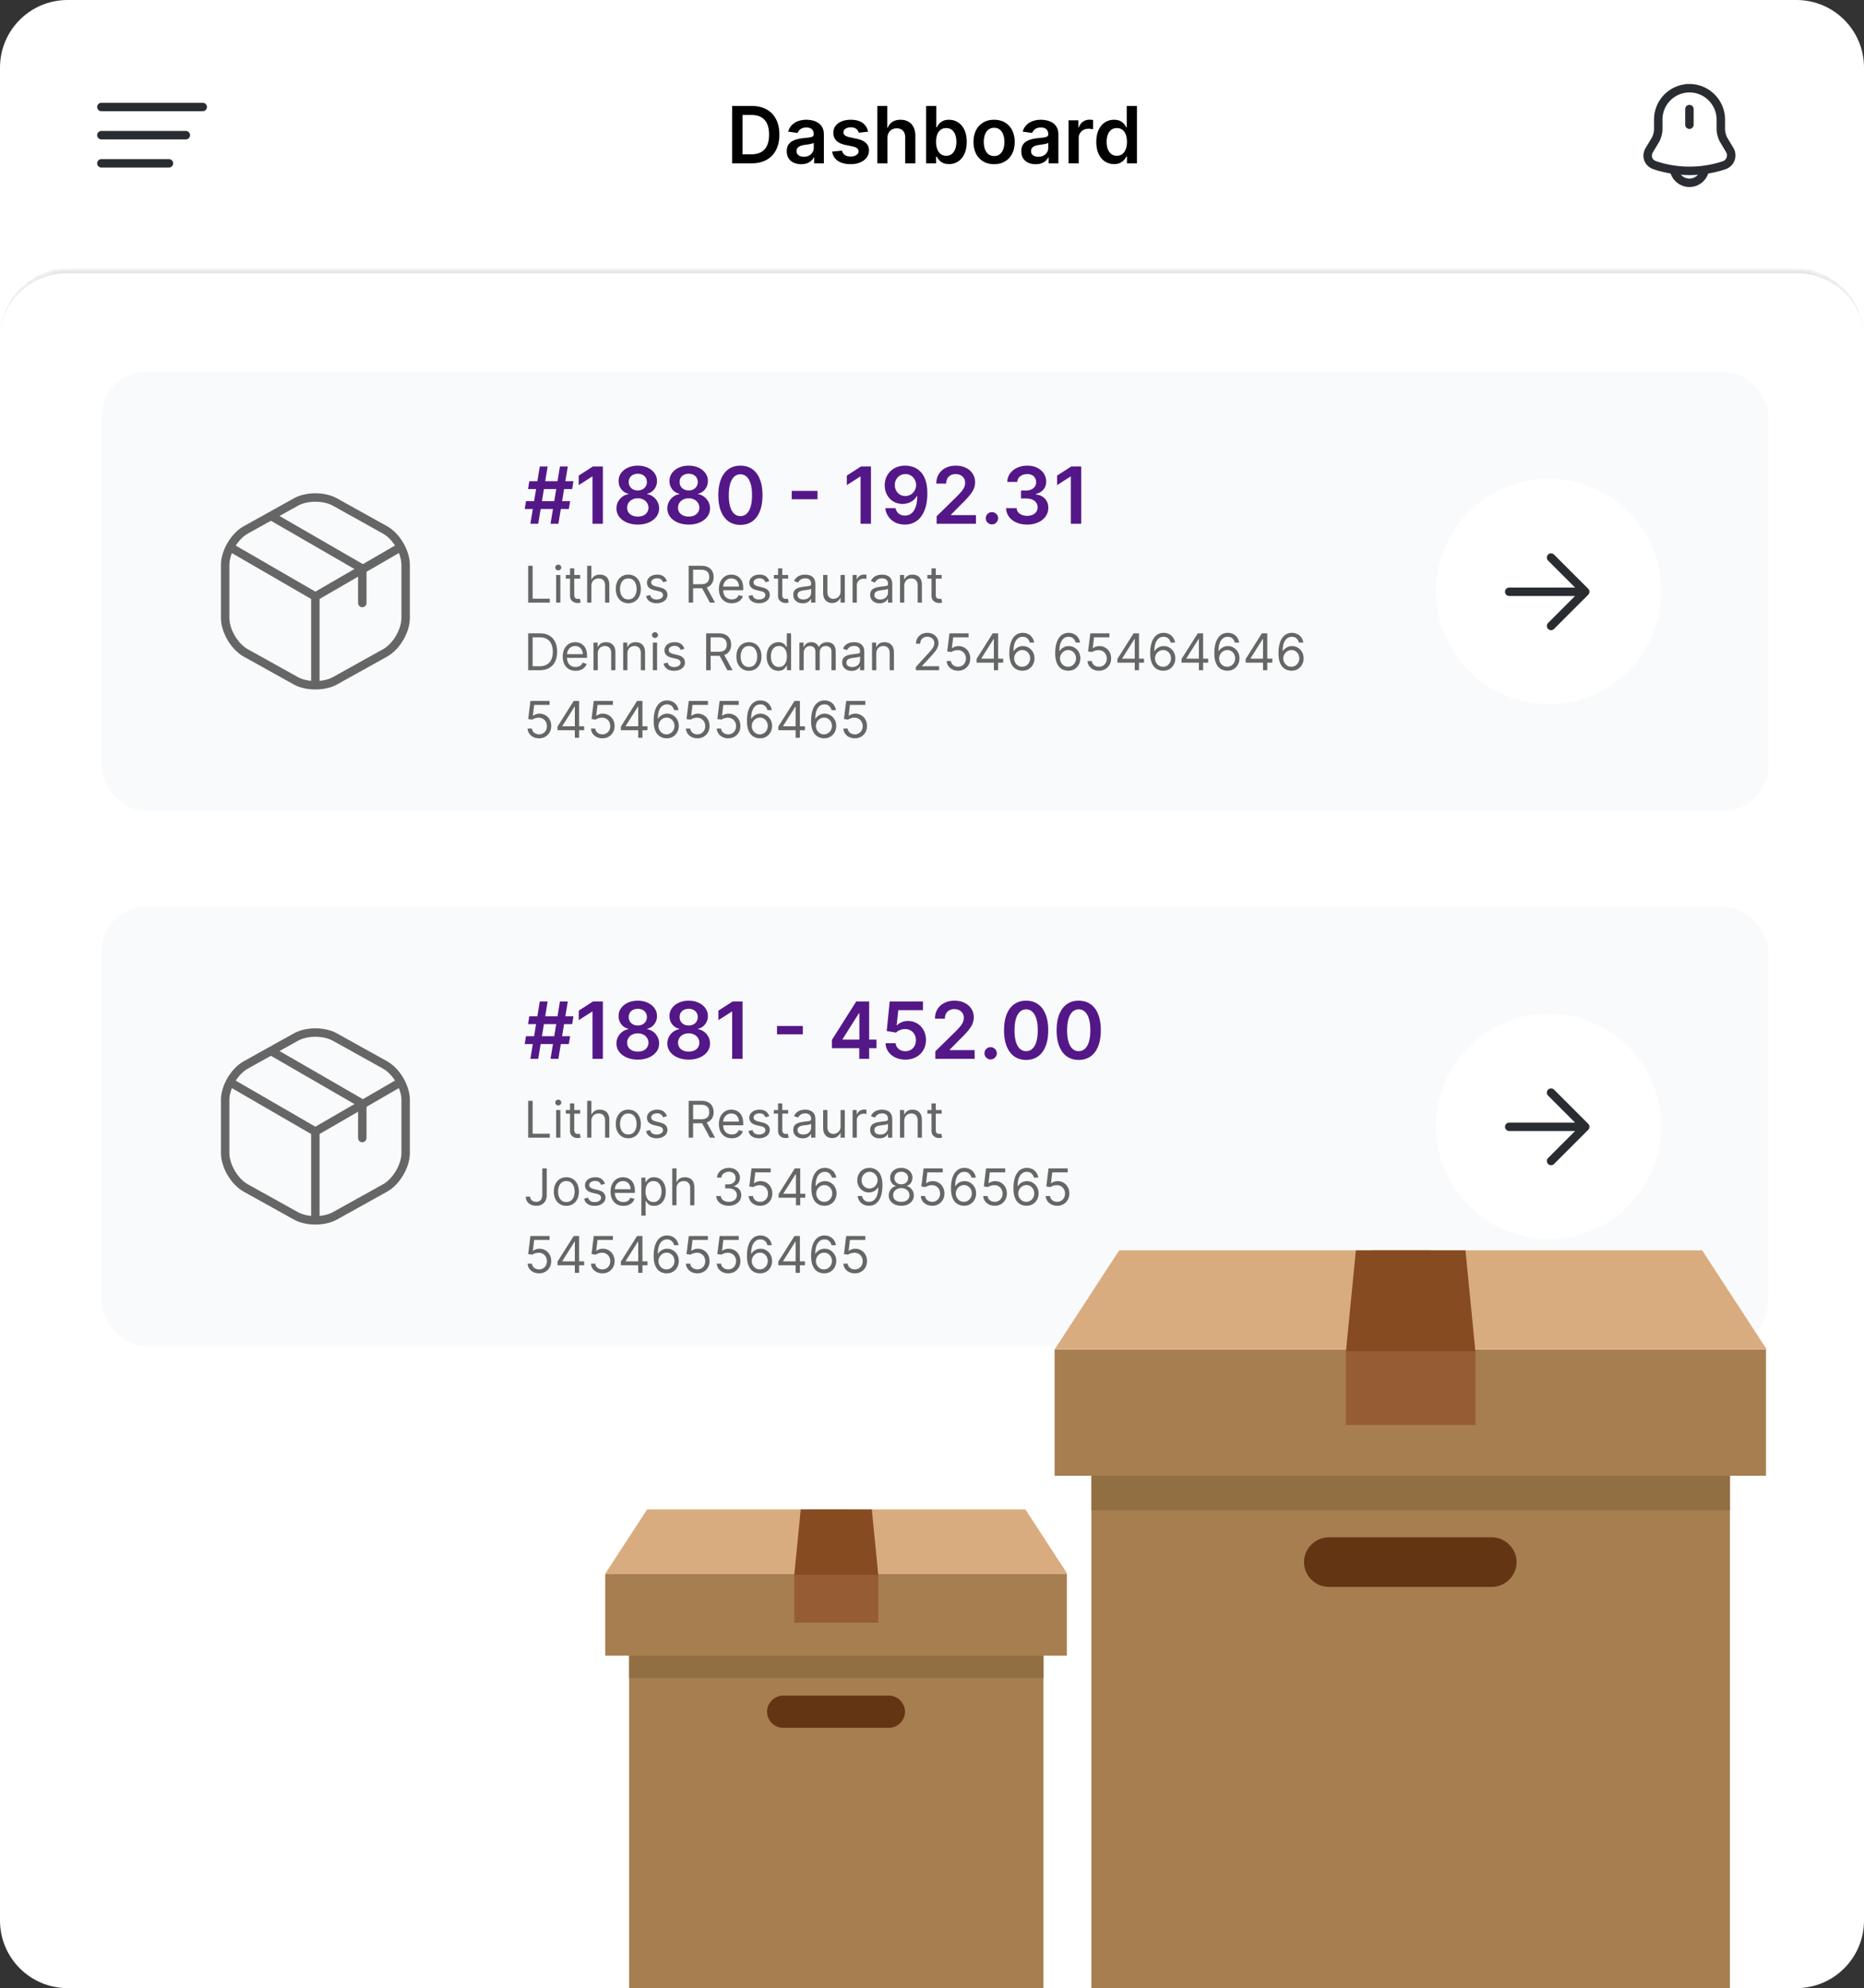 <svg xmlns="http://www.w3.org/2000/svg" width="331" height="353" fill="none"><rect width="100%" height="100%" fill="#333333" stroke="none"/><path fill="#fff" d="M0 12C0 5.373 5.373 0 12 0h307c6.627 0 12 5.373 12 12v53H0z"/><mask id="a" fill="#fff"><path d="M0 60c0-6.627 5.373-12 12-12h307c6.627 0 12 5.373 12 12v281c0 6.627-5.373 12-12 12H12c-6.627 0-12-5.373-12-12z"/></mask><path fill="#fff" d="M0 60c0-6.627 5.373-12 12-12h307c6.627 0 12 5.373 12 12v281c0 6.627-5.373 12-12 12H12c-6.627 0-12-5.373-12-12z"/><path fill="#DDD" d="M0 60c0-6.904 5.596-12.5 12.5-12.5h306c6.904 0 12.5 5.596 12.5 12.5 0-6.351-5.373-11.5-12-11.5H12C5.373 48.5 0 53.649 0 60m331 293H0zM0 353V48zM331 48v305z" mask="url(#a)"/><path fill="#000" d="M133.455 29h-3.451V18.818h3.52q1.516 0 2.605.612a4.1 4.1 0 0 1 1.681 1.745q.586 1.139.586 2.724 0 1.59-.591 2.735a4.1 4.1 0 0 1-1.696 1.755q-1.103.61-2.654.611m-1.606-1.596h1.516q1.064 0 1.775-.388.71-.391 1.069-1.168.358-.78.358-1.949 0-1.168-.358-1.939a2.44 2.44 0 0 0-1.059-1.158q-.696-.388-1.73-.388h-1.571zm10.418 1.75a3.2 3.2 0 0 1-1.308-.258 2.14 2.14 0 0 1-.915-.776q-.333-.512-.333-1.263 0-.645.239-1.069.238-.422.651-.676.413-.253.93-.383a7.6 7.6 0 0 1 1.079-.194q.67-.069 1.089-.124.417-.06.606-.179.194-.124.194-.383v-.03q0-.561-.333-.87t-.96-.308q-.66 0-1.049.289-.382.288-.517.68l-1.68-.238q.198-.696.656-1.163.458-.472 1.119-.706a4.3 4.3 0 0 1 1.461-.239q.553 0 1.099.13.548.129.999.427.453.294.726.8.279.507.279 1.268V29h-1.73v-1.049h-.06a2.2 2.2 0 0 1-.462.597q-.294.273-.741.442a3 3 0 0 1-1.039.164m.467-1.322q.541 0 .94-.214.398-.219.611-.577.219-.358.219-.78v-.9a.9.9 0 0 1-.288.13q-.2.059-.448.104-.249.045-.492.079l-.423.06a3.2 3.2 0 0 0-.721.179 1.2 1.2 0 0 0-.502.348.85.85 0 0 0-.184.566q0 .498.363.751.363.255.925.254m11.41-4.45-1.641.18a1.3 1.3 0 0 0-.243-.468 1.2 1.2 0 0 0-.458-.353 1.7 1.7 0 0 0-.706-.134q-.561 0-.944.243-.379.244-.373.631a.66.66 0 0 0 .243.542q.254.21.836.343l1.302.279q1.085.234 1.611.74.532.508.537 1.328-.005.72-.423 1.273-.413.547-1.148.855-.736.308-1.69.308-1.403 0-2.258-.587-.854-.59-1.019-1.645l1.755-.17q.12.519.507.781.388.264 1.01.264.64 0 1.029-.264.393-.263.392-.65 0-.33-.253-.543-.249-.213-.776-.328l-1.302-.273q-1.1-.23-1.626-.77-.526-.547-.522-1.383-.005-.705.383-1.223.393-.523 1.089-.805.701-.29 1.615-.289 1.343 0 2.113.572.775.572.96 1.546m3.448 1.144V29h-1.8V18.818h1.76v3.843h.089q.268-.645.831-1.019.566-.378 1.441-.378.796 0 1.387.333.592.333.915.975.328.641.328 1.566V29h-1.799v-4.584q0-.77-.398-1.198-.393-.433-1.104-.433-.477 0-.855.21a1.46 1.46 0 0 0-.587.59q-.208.39-.208.94M164.457 29V18.818h1.8v3.808h.075q.138-.277.392-.591a2.1 2.1 0 0 1 .687-.542q.432-.23 1.103-.229.885 0 1.596.453.715.447 1.134 1.327.422.875.422 2.148 0 1.257-.412 2.137-.414.88-1.124 1.343a2.9 2.9 0 0 1-1.611.462q-.656 0-1.089-.218a2.2 2.2 0 0 1-.696-.527 3.4 3.4 0 0 1-.402-.592h-.105V29zm1.765-3.818q0 .74.209 1.297.214.558.612.87.402.309.974.309.597 0 .999-.319a1.96 1.96 0 0 0 .607-.88q.209-.561.209-1.277 0-.711-.204-1.263a1.9 1.9 0 0 0-.607-.865q-.402-.313-1.004-.313-.577 0-.979.303-.404.303-.612.85-.204.547-.204 1.288m10.305 3.967q-1.119 0-1.939-.492a3.34 3.34 0 0 1-1.272-1.377q-.448-.886-.448-2.068 0-1.184.448-2.073a3.33 3.33 0 0 1 1.272-1.383q.82-.492 1.939-.492t1.939.492a3.3 3.3 0 0 1 1.268 1.383q.452.89.452 2.073t-.452 2.068a3.3 3.3 0 0 1-1.268 1.377q-.82.492-1.939.492m.01-1.442q.607 0 1.014-.333a2 2 0 0 0 .607-.904q.204-.568.204-1.263 0-.701-.204-1.268a2 2 0 0 0-.607-.91q-.407-.338-1.014-.338-.621 0-1.034.338a2.03 2.03 0 0 0-.611.91 3.8 3.8 0 0 0-.199 1.268q0 .696.199 1.262.203.567.611.905.413.333 1.034.333m7.374 1.447q-.726 0-1.307-.258a2.13 2.13 0 0 1-.915-.776q-.333-.512-.333-1.263 0-.645.238-1.069.24-.422.652-.676a3.3 3.3 0 0 1 .929-.383 7.6 7.6 0 0 1 1.079-.194q.672-.069 1.089-.124.417-.06.607-.179.193-.124.193-.383v-.03q0-.561-.333-.87t-.959-.308q-.662 0-1.049.289-.383.288-.517.68l-1.681-.238q.2-.696.657-1.163.457-.472 1.118-.706a4.3 4.3 0 0 1 1.462-.239q.552 0 1.099.13.546.129.999.427.452.294.726.8.278.507.278 1.268V29h-1.73v-1.049h-.06a2.2 2.2 0 0 1-.462.597q-.292.273-.741.442-.442.165-1.039.164m.468-1.322q.541 0 .939-.214.398-.219.612-.577.218-.358.218-.78v-.9a.8.8 0 0 1-.288.13q-.199.059-.447.104-.249.045-.493.079l-.422.06a3.1 3.1 0 0 0-.721.179q-.318.123-.502.348-.184.218-.184.566 0 .498.363.751.363.255.925.254M189.753 29v-7.636h1.745v1.272h.079q.21-.66.716-1.019a1.97 1.97 0 0 1 1.169-.363q.149 0 .333.015.189.01.313.035v1.656a2 2 0 0 0-.363-.07 3 3 0 0 0-.472-.035q-.492 0-.885.214-.388.21-.612.582a1.64 1.64 0 0 0-.223.86V29zm8.07.134a2.9 2.9 0 0 1-1.611-.462q-.71-.462-1.123-1.343-.413-.88-.413-2.137 0-1.274.418-2.148.422-.881 1.138-1.327a2.93 2.93 0 0 1 1.596-.453q.67 0 1.104.229.432.224.686.542.254.314.392.591h.075v-3.808h1.805V29h-1.77v-1.203h-.11a3 3 0 0 1-.402.591 2.2 2.2 0 0 1-.696.527q-.433.22-1.089.22m.502-1.476q.572 0 .975-.309.402-.312.611-.87.209-.556.209-1.297t-.209-1.288q-.204-.547-.606-.85-.399-.303-.98-.303-.602 0-1.004.313a1.9 1.9 0 0 0-.607.865 3.6 3.6 0 0 0-.204 1.263q0 .716.204 1.277a2 2 0 0 0 .612.88q.408.32.999.319"/><path stroke="#292D32" stroke-linecap="round" stroke-width="1.5" d="M18 19h18M18 24h15M18 29h12"/><path stroke="#292D32" stroke-linecap="round" stroke-miterlimit="10" stroke-width="1.5" d="M300 19.367v2.775M300.017 15.667a5.55 5.55 0 0 0-5.55 5.55v1.75c0 .566-.234 1.416-.525 1.9l-1.059 1.766c-.65 1.092-.2 2.309 1 2.709a19.45 19.45 0 0 0 12.275 0 1.85 1.85 0 0 0 1-2.709l-1.058-1.767c-.292-.483-.525-1.341-.525-1.9v-1.75c-.008-3.05-2.508-5.55-5.558-5.55Z"/><path stroke="#292D32" stroke-miterlimit="10" stroke-width="1.5" d="M302.775 29.683A2.785 2.785 0 0 1 300 32.458a2.78 2.78 0 0 1-1.958-.817c-.5-.5-.817-1.2-.817-1.958"/><rect width="296" height="78" x="18" y="66" fill="#F9FAFB" rx="8"/><path stroke="#666" stroke-linecap="round" stroke-linejoin="round" stroke-width="1.5" d="M41.283 97.4 56 105.917l14.617-8.467M56 121.017V105.9"/><path stroke="#666" stroke-linecap="round" stroke-linejoin="round" stroke-width="1.5" d="m52.55 89.134-8.9 4.95C41.633 95.2 39.983 98 39.983 100.3v9.417c0 2.3 1.65 5.1 3.667 6.217l8.9 4.95c1.9 1.05 5.017 1.05 6.917 0l8.9-4.95c2.016-1.117 3.666-3.917 3.666-6.217V100.3c0-2.3-1.65-5.1-3.666-6.216l-8.9-4.95c-1.917-1.067-5.017-1.067-6.917 0"/><path stroke="#666" stroke-linecap="round" stroke-linejoin="round" stroke-width="1.5" d="M64.333 107.067v-6.1l-15.816-9.133"/><path fill="#541788" d="m97.763 93 1.67-10.182h1.392L99.155 93zm-4.589-2.625.234-1.392h7.835l-.234 1.392zM94.184 93l1.67-10.182h1.392L95.576 93zm-.418-6.165.228-1.392h7.836l-.229 1.392zm13.29-4.017V93h-1.845v-8.387h-.059l-2.382 1.521v-1.69l2.531-1.626zm6.204 10.321q-1.109 0-1.968-.373-.855-.372-1.343-1.019a2.4 2.4 0 0 1-.477-1.476q-.004-.641.279-1.179.283-.537.765-.895a2.5 2.5 0 0 1 1.084-.462v-.07a2.15 2.15 0 0 1-1.273-.8 2.3 2.3 0 0 1-.477-1.457 2.32 2.32 0 0 1 .437-1.402q.443-.615 1.214-.97.77-.357 1.759-.357.98 0 1.746.358.77.352 1.213.97.447.616.447 1.401 0 .825-.492 1.457a2.15 2.15 0 0 1-1.258.8v.07q.597.099 1.074.462.482.359.766.895.288.537.288 1.179 0 .825-.487 1.476-.488.646-1.343 1.02-.85.372-1.954.372m0-1.422q.573 0 .995-.194.422-.198.656-.556a1.5 1.5 0 0 0 .239-.826 1.55 1.55 0 0 0-.254-.86 1.66 1.66 0 0 0-.671-.591 2.1 2.1 0 0 0-.965-.214 2.15 2.15 0 0 0-.974.214q-.427.214-.676.591a1.5 1.5 0 0 0-.239.86q-.005.468.229.826.234.352.656.552.428.198 1.004.198m0-4.638q.468 0 .826-.19a1.43 1.43 0 0 0 .785-1.307 1.45 1.45 0 0 0-.209-.765 1.34 1.34 0 0 0-.566-.512 1.8 1.8 0 0 0-.836-.184 1.9 1.9 0 0 0-.85.184 1.34 1.34 0 0 0-.566.512 1.4 1.4 0 0 0-.194.765q-.006.443.199.78.208.335.571.528.369.189.84.189m9.038 6.06q-1.11 0-1.969-.373-.855-.372-1.342-1.019a2.4 2.4 0 0 1-.478-1.476q-.004-.641.279-1.179.284-.537.765-.895a2.5 2.5 0 0 1 1.084-.462v-.07a2.15 2.15 0 0 1-1.273-.8 2.3 2.3 0 0 1-.477-1.457 2.32 2.32 0 0 1 .438-1.402q.442-.615 1.213-.97.77-.357 1.76-.357.979 0 1.745.358.77.352 1.213.97.447.616.447 1.401 0 .825-.492 1.457a2.15 2.15 0 0 1-1.258.8v.07q.597.099 1.074.462.482.359.766.895.288.537.288 1.179a2.4 2.4 0 0 1-.487 1.476q-.488.646-1.343 1.02-.85.372-1.953.372m0-1.422q.571 0 .994-.194.422-.198.656-.556a1.5 1.5 0 0 0 .239-.826 1.55 1.55 0 0 0-.254-.86 1.66 1.66 0 0 0-.671-.591 2.1 2.1 0 0 0-.964-.214q-.547 0-.975.214t-.676.591a1.5 1.5 0 0 0-.239.86q-.005.468.229.826.234.352.656.552.428.198 1.005.198m0-4.638q.466 0 .825-.19.363-.187.572-.526.208-.338.213-.78a1.46 1.46 0 0 0-.208-.766 1.35 1.35 0 0 0-.567-.512 1.8 1.8 0 0 0-.835-.184q-.483 0-.851.184-.363.179-.566.512a1.4 1.4 0 0 0-.194.765q-.005.443.199.78.208.335.571.528.369.189.841.189m9.181 6.115q-1.228 0-2.108-.622-.875-.626-1.347-1.804-.468-1.185-.468-2.849.006-1.665.473-2.834.472-1.173 1.347-1.79.88-.615 2.103-.616 1.222 0 2.103.617.88.615 1.347 1.79.472 1.172.472 2.833 0 1.67-.472 2.854-.466 1.178-1.347 1.8-.875.62-2.103.62m0-1.556q.954 0 1.506-.94.557-.945.557-2.779 0-1.213-.253-2.038-.254-.826-.716-1.243a1.57 1.57 0 0 0-1.094-.423q-.95 0-1.502.945-.551.94-.556 2.759-.005 1.218.243 2.048.254.83.716 1.253.463.418 1.099.418m13.695-4.47v1.482h-4.583v-1.482zm9.487-4.35V93h-1.844v-8.387h-.06l-2.381 1.521v-1.69l2.53-1.626zm6.12-.139q.732.005 1.422.258.696.249 1.253.816.556.561.885 1.506t.328 2.337q.006 1.312-.278 2.346-.279 1.03-.801 1.74a3.5 3.5 0 0 1-1.257 1.084 3.6 3.6 0 0 1-1.656.373q-.965 0-1.71-.378a3.21 3.21 0 0 1-1.76-2.535h1.814q.14.606.567.964.433.354 1.089.353 1.06 0 1.631-.92.571-.919.571-2.555h-.069a2.6 2.6 0 0 1-.632.756q-.387.314-.88.482a3.1 3.1 0 0 1-1.034.17 3.1 3.1 0 0 1-1.61-.428 3.1 3.1 0 0 1-1.129-1.174q-.412-.745-.418-1.705 0-.994.458-1.785.462-.795 1.287-1.253.826-.462 1.929-.452m.005 1.492q-.537 0-.969.263-.427.258-.676.706a2 2 0 0 0-.244.99q.006.54.244.984.244.442.661.7.423.26.965.26.402 0 .75-.155.348-.154.607-.427.263-.28.407-.632.15-.353.145-.746 0-.523-.249-.964a1.9 1.9 0 0 0-.671-.711 1.77 1.77 0 0 0-.97-.268M166.325 93v-1.332l3.535-3.466q.506-.511.845-.91a3.4 3.4 0 0 0 .507-.77 1.9 1.9 0 0 0 .169-.795q0-.483-.219-.826a1.46 1.46 0 0 0-.601-.537 1.95 1.95 0 0 0-.87-.189q-.503 0-.88.21-.378.203-.587.58a1.87 1.87 0 0 0-.204.9h-1.755q0-.968.443-1.685a3 3 0 0 1 1.218-1.108q.78-.393 1.789-.393 1.024 0 1.8.383t1.203 1.049q.433.666.433 1.521 0 .572-.219 1.124t-.771 1.223q-.546.67-1.536 1.625l-1.755 1.785v.07h4.435V93zm9.824.11q-.453 0-.776-.319a1.03 1.03 0 0 1-.318-.775 1.02 1.02 0 0 1 .318-.766q.323-.318.776-.318.437 0 .76.318a1.04 1.04 0 0 1 .174 1.317 1.14 1.14 0 0 1-.397.398 1.04 1.04 0 0 1-.537.144m6.244.03q-1.074 0-1.909-.369-.83-.367-1.313-1.024a2.66 2.66 0 0 1-.512-1.516h1.87q.024.412.273.72.249.304.661.473.413.17.925.169.547 0 .969-.189.423-.194.662-.537t.233-.79a1.37 1.37 0 0 0-.238-.816 1.6 1.6 0 0 0-.706-.551q-.457-.2-1.104-.2h-.9V87.09h.9q.532 0 .93-.184.402-.184.631-.517a1.33 1.33 0 0 0 .224-.78 1.36 1.36 0 0 0-.194-.752 1.3 1.3 0 0 0-.552-.502 1.8 1.8 0 0 0-.83-.179q-.468 0-.865.17a1.6 1.6 0 0 0-.642.482q-.243.307-.258.736h-1.775a2.58 2.58 0 0 1 .492-1.502 3.2 3.2 0 0 1 1.273-1.014q.795-.368 1.785-.368 1.019 0 1.77.383.755.377 1.168 1.019t.413 1.417q.005.86-.507 1.442-.508.581-1.333.76v.08q1.074.15 1.646.795.576.642.571 1.596 0 .855-.487 1.531-.481.672-1.332 1.054-.846.383-1.939.383m9.606-10.322V93h-1.844v-8.387h-.06l-2.381 1.521v-1.69l2.53-1.626z"/><path fill="#666" d="M93.793 107v-6.545h.792v5.842h3.043V107zm4.96 0v-4.909h.754V107zm.383-5.727a.54.54 0 0 1-.38-.15.49.49 0 0 1-.157-.362q0-.21.157-.361.16-.15.38-.15t.377.15q.16.15.16.361a.48.48 0 0 1-.16.362q-.156.15-.377.15m3.888.818v.639h-2.545v-.639zm-1.803-1.176h.754v4.679q0 .32.093.479a.48.48 0 0 0 .243.211q.15.051.316.051.124 0 .205-.013l.128-.025.153.677a1.598 1.598 0 0 1-.562.09q-.32 0-.627-.138a1.24 1.24 0 0 1-.505-.418q-.198-.282-.198-.71zm3.797 3.132V107h-.754v-6.545h.754v2.403h.064q.172-.38.518-.604.348-.227.926-.227.502 0 .879.201.378.198.585.611.211.41.211 1.042V107h-.754v-3.068q0-.585-.304-.905-.3-.322-.834-.322-.37 0-.665.156a1.15 1.15 0 0 0-.46.457q-.166.3-.166.729m6.557 3.055q-.665 0-1.166-.316a2.14 2.14 0 0 1-.78-.885q-.278-.57-.278-1.33 0-.767.278-1.339.28-.573.78-.889a2.14 2.14 0 0 1 1.166-.316q.664 0 1.164.316.501.316.779.889.282.572.282 1.339 0 .76-.282 1.33a2.1 2.1 0 0 1-.779.885 2.13 2.13 0 0 1-1.164.316m0-.677q.505 0 .831-.259.326-.26.483-.681t.156-.914a2.6 2.6 0 0 0-.156-.917 1.54 1.54 0 0 0-.483-.687q-.326-.262-.831-.262t-.831.262a1.54 1.54 0 0 0-.482.687 2.6 2.6 0 0 0-.157.917q0 .492.157.914.156.421.482.681.327.258.831.259m6.853-3.235-.677.192a1.3 1.3 0 0 0-.189-.329.9.9 0 0 0-.332-.269 1.2 1.2 0 0 0-.54-.105q-.451 0-.751.208-.297.204-.298.521a.54.54 0 0 0 .205.444q.204.163.639.272l.729.179q.658.159.981.489.323.326.323.84 0 .422-.243.754-.24.333-.671.525a2.5 2.5 0 0 1-1.004.191q-.75 0-1.243-.326-.492-.326-.623-.952l.716-.179q.102.396.386.594.288.199.751.199.528 0 .838-.224.313-.228.313-.544 0-.255-.179-.428-.179-.175-.55-.262l-.818-.192q-.674-.159-.991-.495a1.2 1.2 0 0 1-.313-.847q0-.416.233-.735.237-.32.643-.502.41-.182.927-.182.729 0 1.144.32.418.32.594.843m3.859 3.81v-6.545h2.211q.768 0 1.26.262.492.258.728.712a2.2 2.2 0 0 1 .237 1.033q0 .578-.237 1.026a1.67 1.67 0 0 1-.725.703q-.49.252-1.25.252h-1.79v-.716h1.765q.523 0 .843-.153a.96.96 0 0 0 .467-.435q.147-.284.147-.677t-.147-.687a1 1 0 0 0-.47-.454q-.322-.163-.853-.163h-1.394V107zm3.081-2.94 1.611 2.94h-.921l-1.585-2.94zm4.579 3.042q-.71 0-1.224-.313a2.1 2.1 0 0 1-.79-.882q-.275-.569-.275-1.323t.275-1.33q.279-.578.774-.901.498-.326 1.163-.326.383 0 .758.128.374.128.68.415.308.285.489.755.183.469.182 1.157v.319h-3.784v-.652h3.017q0-.416-.166-.741a1.25 1.25 0 0 0-.466-.515 1.3 1.3 0 0 0-.71-.188q-.45 0-.78.223a1.47 1.47 0 0 0-.501.576q-.176.354-.176.76v.435q0 .556.191.943.195.383.541.585.345.198.802.198.297 0 .537-.083a1.15 1.15 0 0 0 .418-.256q.176-.173.272-.428l.729.204a1.6 1.6 0 0 1-.387.652q-.272.278-.671.435a2.5 2.5 0 0 1-.898.153m6.657-3.912-.677.192a1.3 1.3 0 0 0-.189-.329.9.9 0 0 0-.332-.269 1.2 1.2 0 0 0-.54-.105q-.451 0-.752.208-.297.204-.297.521 0 .28.205.444.204.163.639.272l.729.179q.659.159.981.489.323.326.323.84 0 .422-.243.754-.24.333-.671.525a2.5 2.5 0 0 1-1.004.191q-.751 0-1.243-.326t-.623-.952l.715-.179q.103.396.387.594.288.199.751.199.528 0 .838-.224.313-.228.313-.544 0-.255-.179-.428-.179-.175-.55-.262l-.818-.192q-.675-.159-.991-.495a1.2 1.2 0 0 1-.313-.847q0-.416.233-.735.237-.32.643-.502.408-.182.927-.182.728 0 1.144.32.418.32.594.843m3.36-1.099v.639h-2.544v-.639zm-1.803-1.176h.755v4.679q0 .32.092.479a.48.48 0 0 0 .243.211 1 1 0 0 0 .317.051q.124 0 .204-.013l.128-.025.153.677a1.585 1.585 0 0 1-.562.09 1.5 1.5 0 0 1-.626-.138 1.24 1.24 0 0 1-.505-.418q-.2-.282-.199-.71zm4.382 6.2a2 2 0 0 1-.847-.176 1.46 1.46 0 0 1-.604-.514 1.45 1.45 0 0 1-.224-.818q0-.423.167-.684.166-.266.444-.416t.614-.224q.338-.076.68-.121.448-.057.726-.086.281-.033.409-.106.13-.073.131-.256v-.025q0-.473-.259-.735-.255-.262-.777-.262-.54 0-.847.236a1.4 1.4 0 0 0-.431.505l-.716-.255q.192-.448.511-.697.323-.253.704-.352.383-.102.754-.102.236 0 .543.058.31.054.598.226.291.173.482.521.192.35.192.934V107h-.754v-.665h-.038a1.3 1.3 0 0 1-.256.342 1.5 1.5 0 0 1-.476.31q-.298.128-.726.128m.115-.677q.448 0 .754-.176a1.2 1.2 0 0 0 .627-1.039v-.69q-.048.057-.211.105-.16.045-.371.08a18 18 0 0 1-.722.096 3 3 0 0 0-.55.125.95.95 0 0 0-.409.252q-.153.166-.153.454 0 .393.291.594.294.199.744.199m6.606-1.445v-2.902h.754V107h-.754v-.831h-.052a1.6 1.6 0 0 1-.536.636q-.365.26-.921.259-.46 0-.818-.201a1.4 1.4 0 0 1-.563-.614q-.204-.412-.204-1.039v-3.119h.754v3.068q0 .537.301.857.303.32.773.319.28 0 .572-.144.294-.143.492-.441.201-.297.202-.757m2.135 2.007v-4.909h.729v.741h.051q.135-.364.486-.591.352-.227.793-.227l.207.003q.124.004.189.01v.767a3 3 0 0 0-.176-.029 2 2 0 0 0-.284-.022q-.358 0-.64.15a1.14 1.14 0 0 0-.441.409q-.159.26-.159.591V107zm4.794.115q-.468 0-.847-.176a1.45 1.45 0 0 1-.604-.514 1.45 1.45 0 0 1-.224-.818q0-.423.166-.684.167-.266.444-.416.279-.15.614-.224.339-.076.681-.121.447-.057.725-.086.282-.033.409-.106.131-.073.131-.256v-.025q0-.473-.259-.735-.255-.262-.776-.262-.54 0-.847.236a1.4 1.4 0 0 0-.432.505l-.716-.255q.192-.448.512-.697a1.9 1.9 0 0 1 .703-.352q.384-.102.754-.102.237 0 .544.058.309.054.597.226.291.173.483.521.192.35.192.934V107h-.755v-.665h-.038a1.3 1.3 0 0 1-.256.342 1.5 1.5 0 0 1-.476.31q-.297.128-.725.128m.115-.677a1.5 1.5 0 0 0 .754-.176 1.19 1.19 0 0 0 .626-1.039v-.69q-.048.057-.211.105-.16.045-.37.08a19 19 0 0 1-.723.096 2.8 2.8 0 0 0-.549.125.94.94 0 0 0-.409.252q-.154.166-.154.454 0 .393.291.594.294.199.745.199m4.266-2.391V107h-.755v-4.909h.729v.767h.064q.173-.374.524-.601.351-.23.908-.23.498 0 .872.205.374.2.582.613.207.41.208 1.036V107h-.755v-3.068q0-.579-.3-.901-.3-.327-.825-.326-.36 0-.645.156a1.1 1.1 0 0 0-.444.457q-.163.3-.163.729m6.645-1.956v.639h-2.544v-.639zm-1.803-1.176h.755v4.679q0 .32.092.479a.48.48 0 0 0 .243.211 1 1 0 0 0 .317.051q.124 0 .204-.013l.128-.025.153.677a1.591 1.591 0 0 1-.562.09q-.32 0-.627-.138a1.25 1.25 0 0 1-.505-.418q-.198-.282-.198-.71zM95.813 119h-2.02v-6.545h2.109q.952 0 1.63.393.678.39 1.039 1.121.36.73.36 1.745.001 1.023-.364 1.761a2.6 2.6 0 0 1-1.06 1.132q-.698.393-1.695.393m-1.228-.703h1.176q.813 0 1.346-.313a1.93 1.93 0 0 0 .796-.892q.262-.579.262-1.378 0-.792-.26-1.364a1.9 1.9 0 0 0-.773-.882q-.514-.31-1.281-.31h-1.266zm7.632.805q-.71 0-1.224-.313a2.1 2.1 0 0 1-.789-.882q-.275-.569-.275-1.323t.275-1.33q.278-.578.773-.901.499-.326 1.164-.326.383 0 .757.128.373.128.681.415a2 2 0 0 1 .489.755q.182.469.182 1.157v.319h-3.784v-.652h3.017q0-.416-.166-.741a1.25 1.25 0 0 0-.467-.515 1.3 1.3 0 0 0-.709-.188q-.452 0-.78.223a1.46 1.46 0 0 0-.502.576 1.7 1.7 0 0 0-.176.76v.435q0 .556.192.943.195.383.54.585.346.198.802.198.297 0 .537-.083.243-.087.419-.256.176-.173.272-.428l.728.204a1.6 1.6 0 0 1-.386.652 1.9 1.9 0 0 1-.672.435 2.5 2.5 0 0 1-.898.153m3.935-3.055V119h-.755v-4.909h.729v.767h.064q.173-.374.524-.601.352-.23.908-.23.498 0 .872.205.375.2.582.613.208.41.208 1.036V119h-.755v-3.068q0-.579-.3-.901-.3-.327-.825-.326-.36 0-.645.156a1.1 1.1 0 0 0-.444.457q-.163.3-.163.729m5.264 0V119h-.754v-4.909h.729v.767h.064q.172-.374.524-.601.352-.23.907-.23.5 0 .873.205.373.2.582.613.207.41.207 1.036V119h-.754v-3.068q0-.579-.3-.901-.3-.327-.825-.326-.361 0-.645.156a1.13 1.13 0 0 0-.445.457q-.163.3-.163.729m4.511 2.953v-4.909h.754V119zm.383-5.727a.54.54 0 0 1-.38-.15.48.48 0 0 1-.157-.362q0-.21.157-.361.16-.15.38-.15t.377.15q.16.15.16.361a.48.48 0 0 1-.16.362q-.156.15-.377.15m5.23 1.917-.678.192a1.2 1.2 0 0 0-.188-.329.9.9 0 0 0-.333-.269q-.21-.105-.54-.105-.45 0-.751.208-.297.204-.297.521 0 .28.204.444.205.163.64.272l.728.179q.659.159.981.489.323.326.323.84 0 .422-.243.754-.24.333-.671.525a2.5 2.5 0 0 1-1.003.191q-.752 0-1.244-.326t-.623-.952l.716-.179q.102.396.387.594.287.199.751.199.526 0 .837-.224.313-.228.313-.544a.57.57 0 0 0-.179-.428q-.178-.175-.549-.262l-.819-.192q-.674-.159-.99-.495a1.2 1.2 0 0 1-.314-.847q0-.416.234-.735.236-.32.642-.502.41-.182.927-.182.729 0 1.144.32.418.32.595.843m3.858 3.81v-6.545h2.212q.767 0 1.259.262.492.258.729.712.236.454.236 1.033 0 .578-.236 1.026-.237.447-.726.703-.489.252-1.249.252h-1.79v-.716h1.764q.524 0 .844-.153a.97.97 0 0 0 .466-.435q.147-.284.147-.677t-.147-.687a1 1 0 0 0-.469-.454q-.324-.163-.854-.163h-1.393V119zm3.081-2.94 1.611 2.94h-.921l-1.585-2.94zm4.515 3.042q-.665 0-1.166-.316a2.14 2.14 0 0 1-.78-.885q-.278-.57-.278-1.33 0-.767.278-1.339.28-.573.78-.889a2.14 2.14 0 0 1 1.166-.316q.665 0 1.164.316.501.316.779.889.282.572.282 1.339 0 .76-.282 1.33a2.1 2.1 0 0 1-.779.885 2.13 2.13 0 0 1-1.164.316m0-.677q.505 0 .831-.259.326-.26.483-.681t.156-.914a2.6 2.6 0 0 0-.156-.917 1.54 1.54 0 0 0-.483-.687q-.326-.262-.831-.262t-.831.262a1.54 1.54 0 0 0-.482.687 2.6 2.6 0 0 0-.157.917q0 .492.157.914.156.421.482.681.327.258.831.259m5.23.677q-.614 0-1.084-.31a2.1 2.1 0 0 1-.735-.882q-.265-.572-.265-1.352 0-.773.265-1.342a2.07 2.07 0 0 1 .738-.879 1.95 1.95 0 0 1 1.094-.31q.479 0 .757.16.28.156.428.358.15.198.234.326h.063v-2.416h.755V119h-.729v-.754h-.089a6 6 0 0 1-.237.339 1.4 1.4 0 0 1-.438.361q-.284.156-.757.156m.102-.677q.454 0 .767-.237.314-.24.476-.661.163-.426.163-.982 0-.55-.16-.962a1.4 1.4 0 0 0-.473-.645q-.312-.233-.773-.233-.48 0-.799.246-.317.243-.476.661a2.6 2.6 0 0 0-.157.933q0 .525.16.953.163.425.479.677.32.25.793.25m3.634.575v-4.909h.729v.767h.063q.154-.393.496-.61.342-.221.821-.221.486 0 .809.221.326.217.508.61h.051q.189-.38.566-.604.377-.227.904-.227.658 0 1.077.412.419.41.419 1.275V119h-.754v-3.286q0-.543-.297-.776a1.1 1.1 0 0 0-.7-.233q-.519 0-.803.313-.284.31-.284.786V119h-.767v-3.362a.89.89 0 0 0-.272-.675q-.271-.258-.7-.258-.294 0-.549.156a1.2 1.2 0 0 0-.409.435 1.3 1.3 0 0 0-.154.636V119zm9.267.115q-.467 0-.847-.176a1.45 1.45 0 0 1-.604-.514 1.45 1.45 0 0 1-.224-.818q0-.423.166-.684.167-.266.444-.416.278-.15.614-.224.339-.076.681-.121.447-.057.725-.086.282-.033.409-.106.132-.073.131-.256v-.025q0-.473-.258-.735-.257-.262-.777-.262-.54 0-.847.236a1.4 1.4 0 0 0-.431.505l-.716-.255q.191-.448.511-.697.323-.253.703-.352.384-.102.754-.102.237 0 .544.058.31.054.597.226.291.173.483.521.192.35.192.934V119h-.755v-.665h-.038a1.3 1.3 0 0 1-.256.342 1.5 1.5 0 0 1-.476.31q-.297.128-.725.128m.115-.677q.448 0 .754-.176.31-.176.467-.454a1.16 1.16 0 0 0 .159-.585v-.69q-.047.057-.21.105a4 4 0 0 1-.371.08 19 19 0 0 1-.722.096q-.295.038-.55.125a.94.94 0 0 0-.409.252q-.154.166-.154.454 0 .393.291.594.294.199.745.199m4.266-2.391V119h-.755v-4.909h.729v.767h.064q.173-.374.524-.601.352-.23.908-.23.498 0 .872.205.375.2.582.613.208.41.208 1.036V119h-.754v-3.068q0-.579-.301-.901-.3-.327-.824-.326-.361 0-.646.156a1.1 1.1 0 0 0-.444.457q-.163.3-.163.729m7.029 2.953v-.575l2.16-2.365q.38-.416.626-.723.247-.31.365-.581a1.4 1.4 0 0 0 .121-.576 1.06 1.06 0 0 0-.613-.987 1.45 1.45 0 0 0-.64-.138q-.376 0-.658.157a1.1 1.1 0 0 0-.431.431 1.35 1.35 0 0 0-.151.652h-.754q0-.575.265-1.009.266-.435.723-.678a2.2 2.2 0 0 1 1.032-.243q.575 0 1.02.243.444.243.696.655.253.413.253.917 0 .362-.131.707a3.2 3.2 0 0 1-.448.764q-.316.419-.879 1.022l-1.47 1.573v.051h3.043V119zm7.494.089a2.25 2.25 0 0 1-1.013-.223 1.9 1.9 0 0 1-.722-.614 1.67 1.67 0 0 1-.297-.888h.767q.044.444.402.735.362.287.863.287.403 0 .716-.188.316-.189.496-.518.182-.333.182-.751 0-.429-.189-.764a1.4 1.4 0 0 0-.511-.534 1.45 1.45 0 0 0-.745-.198 2 2 0 0 0-.617.093 1.7 1.7 0 0 0-.521.24l-.741-.09.396-3.221h3.401v.703h-2.736l-.23 1.93h.038q.202-.16.505-.265.304-.106.633-.106a2.01 2.01 0 0 1 1.812 1.068q.272.495.272 1.131 0 .627-.282 1.119a2.05 2.05 0 0 1-.767.773 2.2 2.2 0 0 1-1.112.281m3.277-1.431v-.652l2.876-4.551h.473v1.009h-.319l-2.174 3.439v.052h3.874v.703zm3.081 1.342v-6.545h.754V119zm5.02.089a2.4 2.4 0 0 1-.805-.153 1.9 1.9 0 0 1-.735-.495q-.333-.352-.534-.95-.201-.6-.202-1.508a6.6 6.6 0 0 1 .163-1.541q.164-.674.473-1.134.31-.463.748-.703.442-.24.994-.24.55 0 .978.221.432.216.703.607.273.39.352.898h-.78a1.44 1.44 0 0 0-.422-.732q-.313-.291-.831-.291-.76 0-1.198.662-.435.662-.438 1.857h.051a1.93 1.93 0 0 1 .975-.764q.3-.106.636-.106.563 0 1.029.282.466.278.748.77.28.489.281 1.122 0 .606-.272 1.112a2.07 2.07 0 0 1-.763.799q-.49.294-1.151.287m0-.703q.403 0 .722-.201.323-.201.509-.54a1.53 1.53 0 0 0 .188-.754q0-.406-.182-.739a1.4 1.4 0 0 0-.495-.533 1.3 1.3 0 0 0-.716-.199 1.3 1.3 0 0 0-.566.122 1.5 1.5 0 0 0-.46.326q-.196.207-.307.476a1.521 1.521 0 0 0 .07 1.288q.186.339.505.547.322.207.732.207m8.148.703a2.5 2.5 0 0 1-.806-.153 1.94 1.94 0 0 1-.735-.495q-.332-.352-.534-.95-.201-.6-.201-1.508 0-.87.163-1.541.163-.674.473-1.134.31-.463.748-.703.44-.24.994-.24.549 0 .978.221.431.216.703.607.272.39.351.898h-.779a1.45 1.45 0 0 0-.422-.732q-.314-.291-.831-.291-.76 0-1.199.662-.433.662-.438 1.857h.052a1.93 1.93 0 0 1 .974-.764q.302-.106.636-.106.563 0 1.029.282.468.278.748.77.282.489.282 1.122 0 .606-.272 1.112a2.07 2.07 0 0 1-.764.799q-.489.294-1.15.287m0-.703q.402 0 .722-.201.322-.201.508-.54a1.5 1.5 0 0 0 .189-.754q0-.406-.183-.739a1.4 1.4 0 0 0-.495-.533 1.3 1.3 0 0 0-.716-.199q-.303 0-.566.122a1.5 1.5 0 0 0-.46.326q-.195.207-.307.476a1.511 1.511 0 0 0 .576 1.835q.322.207.732.207m5.488.703q-.563 0-1.013-.223a1.9 1.9 0 0 1-.723-.614 1.67 1.67 0 0 1-.297-.888h.767q.045.444.403.735.361.287.863.287.402 0 .716-.188.317-.189.495-.518.182-.333.182-.751 0-.429-.188-.764a1.4 1.4 0 0 0-.512-.534 1.44 1.44 0 0 0-.744-.198 2 2 0 0 0-.617.093 1.7 1.7 0 0 0-.521.24l-.742-.09.397-3.221h3.4v.703h-2.735l-.231 1.93h.039q.2-.16.505-.265.303-.106.633-.106.6 0 1.07.288.474.285.742.78.271.495.271 1.131 0 .627-.281 1.119a2.05 2.05 0 0 1-.767.773 2.2 2.2 0 0 1-1.112.281m3.277-1.431v-.652l2.876-4.551h.473v1.009h-.32l-2.173 3.439v.052h3.874v.703zm3.081 1.342v-6.545h.754V119zm5.02.089a2.5 2.5 0 0 1-.806-.153 1.94 1.94 0 0 1-.735-.495q-.332-.352-.533-.95-.202-.6-.202-1.508 0-.87.163-1.541.163-.674.473-1.134.31-.463.748-.703.44-.24.994-.24.549 0 .978.221.432.216.703.607.271.39.352.898h-.78a1.45 1.45 0 0 0-.422-.732q-.314-.291-.831-.291-.76 0-1.199.662-.434.662-.437 1.857h.051a1.93 1.93 0 0 1 .975-.764q.3-.106.636-.106.562 0 1.029.282.466.278.748.77.28.489.281 1.122 0 .606-.272 1.112a2.07 2.07 0 0 1-.764.799q-.489.294-1.15.287m0-.703q.402 0 .722-.201.323-.201.508-.54a1.5 1.5 0 0 0 .189-.754q0-.406-.182-.739a1.4 1.4 0 0 0-.496-.533 1.3 1.3 0 0 0-.716-.199q-.303 0-.565.122a1.5 1.5 0 0 0-.461.326q-.195.207-.306.476a1.51 1.51 0 0 0 .575 1.835q.322.207.732.207m3.289-.728v-.652l2.877-4.551h.473v1.009h-.32l-2.173 3.439v.052h3.873v.703zm3.081 1.342v-6.545h.754V119zm5.02.089a2.4 2.4 0 0 1-.805-.153 1.9 1.9 0 0 1-.735-.495q-.333-.352-.534-.95-.201-.6-.201-1.508 0-.87.163-1.541.162-.674.473-1.134.31-.463.748-.703.44-.24.994-.24.549 0 .978.221.431.216.703.607.272.39.351.898h-.78a1.45 1.45 0 0 0-.421-.732q-.314-.291-.831-.291-.76 0-1.199.662-.435.662-.438 1.857h.051q.18-.272.425-.464a1.92 1.92 0 0 1 1.186-.406q.563 0 1.029.282.467.278.748.77.281.489.281 1.122 0 .606-.271 1.112a2.07 2.07 0 0 1-.764.799q-.49.294-1.151.287m0-.703q.404 0 .723-.201.322-.201.508-.54a1.5 1.5 0 0 0 .188-.754q0-.406-.182-.739a1.4 1.4 0 0 0-.495-.533 1.3 1.3 0 0 0-.716-.199q-.303 0-.566.122a1.5 1.5 0 0 0-.46.326q-.195.207-.307.476a1.521 1.521 0 0 0 .07 1.288q.186.339.505.547.324.207.732.207m3.29-.728v-.652l2.876-4.551h.473v1.009h-.319l-2.174 3.439v.052h3.874v.703zm3.081 1.342v-6.545h.754V119zm5.02.089a2.4 2.4 0 0 1-.805-.153 1.9 1.9 0 0 1-.736-.495q-.332-.352-.533-.95-.202-.6-.202-1.508a6.6 6.6 0 0 1 .163-1.541q.164-.674.473-1.134.31-.463.748-.703.441-.24.994-.24.55 0 .978.221.432.216.703.607.272.39.352.898h-.78a1.44 1.44 0 0 0-.422-.732q-.314-.291-.831-.291-.76 0-1.198.662-.435.662-.438 1.857h.051a1.93 1.93 0 0 1 .975-.764q.3-.106.636-.106.562 0 1.029.282.466.278.748.77.28.489.281 1.122 0 .606-.272 1.112a2.07 2.07 0 0 1-.763.799q-.49.294-1.151.287m0-.703q.402 0 .722-.201.323-.201.508-.54a1.5 1.5 0 0 0 .189-.754q0-.406-.182-.739a1.4 1.4 0 0 0-.496-.533 1.3 1.3 0 0 0-.715-.199 1.3 1.3 0 0 0-.566.122 1.5 1.5 0 0 0-.46.326q-.196.207-.307.476a1.521 1.521 0 0 0 .07 1.288q.186.339.505.547.323.207.732.207M95.723 131.089q-.563 0-1.013-.223a1.9 1.9 0 0 1-.722-.614 1.67 1.67 0 0 1-.298-.888h.767q.045.444.403.735.36.287.863.287.403 0 .716-.188a1.33 1.33 0 0 0 .495-.518q.183-.333.183-.751 0-.428-.19-.764a1.4 1.4 0 0 0-.51-.534 1.44 1.44 0 0 0-.745-.198q-.3-.003-.617.093a1.7 1.7 0 0 0-.52.24l-.742-.09.396-3.221h3.4v.703h-2.735l-.23 1.93h.038q.2-.16.505-.265.303-.106.633-.106.6 0 1.07.288.474.285.742.78.272.495.272 1.131 0 .627-.282 1.119a2.05 2.05 0 0 1-.767.773 2.2 2.2 0 0 1-1.112.281M99 129.658v-.652l2.876-4.551h.473v1.009h-.319l-2.174 3.439v.052h3.874v.703zM102.08 131v-6.545h.754V131zm4.892.089q-.563 0-1.013-.223a1.9 1.9 0 0 1-.722-.614 1.66 1.66 0 0 1-.298-.888h.767q.045.444.403.735.361.287.863.287.402 0 .716-.188.317-.189.495-.518.183-.333.182-.751 0-.428-.188-.764a1.39 1.39 0 0 0-1.256-.732 2 2 0 0 0-.617.093 1.7 1.7 0 0 0-.521.24l-.741-.09.396-3.221h3.4v.703h-2.735l-.23 1.93h.038q.2-.16.505-.265.303-.106.633-.106.6 0 1.07.288.474.285.742.78.272.495.272 1.131 0 .627-.282 1.119a2.05 2.05 0 0 1-.767.773 2.2 2.2 0 0 1-1.112.281m3.277-1.431v-.652l2.876-4.551h.473v1.009h-.319l-2.174 3.439v.052h3.874v.703zm3.081 1.342v-6.545h.754V131zm5.02.089a2.5 2.5 0 0 1-.806-.153 1.94 1.94 0 0 1-.735-.495q-.332-.352-.533-.95-.202-.6-.202-1.508a6.6 6.6 0 0 1 .163-1.541q.164-.674.473-1.134.31-.463.748-.703.441-.24.994-.24.55 0 .978.221.432.216.703.607.272.39.352.898h-.78a1.44 1.44 0 0 0-.422-.732q-.313-.291-.831-.291-.76 0-1.198.662-.435.662-.438 1.857h.051a1.93 1.93 0 0 1 .975-.764q.3-.106.636-.106.563 0 1.029.282.466.278.748.77.28.489.281 1.122 0 .606-.272 1.112a2.07 2.07 0 0 1-.764.799q-.489.294-1.15.287m0-.703q.402 0 .722-.201.323-.201.508-.54a1.5 1.5 0 0 0 .189-.754q0-.406-.182-.739a1.4 1.4 0 0 0-.496-.533 1.3 1.3 0 0 0-.716-.199q-.303 0-.565.122a1.47 1.47 0 0 0-.767.802 1.521 1.521 0 0 0 .07 1.288q.186.339.505.547.323.207.732.207m5.488.703a2.25 2.25 0 0 1-1.013-.223 1.9 1.9 0 0 1-.722-.614 1.67 1.67 0 0 1-.297-.888h.767q.044.444.402.735.362.287.863.287.403 0 .716-.188.316-.189.496-.518.182-.333.182-.751 0-.428-.189-.764a1.4 1.4 0 0 0-.511-.534 1.45 1.45 0 0 0-.745-.198 2 2 0 0 0-.617.093 1.7 1.7 0 0 0-.521.24l-.741-.09.396-3.221h3.401v.703h-2.736l-.23 1.93h.038q.201-.16.505-.265t.633-.106a2.01 2.01 0 0 1 1.812 1.068q.272.495.272 1.131 0 .627-.282 1.119a2.05 2.05 0 0 1-.767.773 2.2 2.2 0 0 1-1.112.281m5.476 0q-.563 0-1.013-.223a1.9 1.9 0 0 1-.723-.614 1.67 1.67 0 0 1-.297-.888h.767q.045.444.403.735.361.287.863.287.402 0 .716-.188.317-.189.495-.518.183-.333.182-.751 0-.428-.188-.764a1.4 1.4 0 0 0-.512-.534 1.44 1.44 0 0 0-.744-.198 2 2 0 0 0-.617.093 1.7 1.7 0 0 0-.521.24l-.742-.09.397-3.221h3.4v.703h-2.736l-.23 1.93h.039q.2-.16.505-.265.303-.106.633-.106.6 0 1.07.288.474.285.742.78.271.495.271 1.131 0 .627-.281 1.119a2.05 2.05 0 0 1-.767.773 2.2 2.2 0 0 1-1.112.281m5.603 0a2.4 2.4 0 0 1-.805-.153 1.9 1.9 0 0 1-.735-.495q-.333-.352-.534-.95-.201-.6-.201-1.508 0-.87.163-1.541.162-.674.473-1.134.31-.463.748-.703.44-.24.994-.24.55 0 .977.221.432.216.704.607.272.39.351.898h-.78a1.44 1.44 0 0 0-.422-.732q-.312-.291-.83-.291-.762 0-1.199.662-.435.662-.438 1.857h.051q.18-.272.425-.464a1.92 1.92 0 0 1 1.186-.406q.563 0 1.029.282.467.278.748.77.281.489.281 1.122 0 .606-.271 1.112a2.07 2.07 0 0 1-.764.799q-.49.294-1.151.287m0-.703q.403 0 .723-.201.322-.201.508-.54a1.53 1.53 0 0 0 .188-.754q0-.406-.182-.739a1.4 1.4 0 0 0-.495-.533 1.3 1.3 0 0 0-.716-.199 1.3 1.3 0 0 0-.566.122 1.5 1.5 0 0 0-.46.326q-.195.207-.307.476a1.521 1.521 0 0 0 .07 1.288q.186.339.505.547.324.207.732.207m3.29-.728v-.652l2.876-4.551h.473v1.009h-.319l-2.174 3.439v.052h3.874v.703zm3.081 1.342v-6.545h.754V131zm5.02.089a2.5 2.5 0 0 1-.806-.153 1.94 1.94 0 0 1-.735-.495q-.332-.352-.533-.95-.202-.6-.202-1.508a6.6 6.6 0 0 1 .163-1.541q.164-.674.473-1.134.31-.463.748-.703.441-.24.994-.24.55 0 .978.221.432.216.703.607.272.39.352.898h-.78a1.44 1.44 0 0 0-.422-.732q-.314-.291-.831-.291-.76 0-1.198.662-.435.662-.438 1.857h.051a1.93 1.93 0 0 1 .975-.764q.3-.106.636-.106.563 0 1.029.282.466.278.748.77.28.489.281 1.122 0 .606-.272 1.112a2.07 2.07 0 0 1-.764.799q-.489.294-1.15.287m0-.703q.402 0 .722-.201.323-.201.508-.54a1.5 1.5 0 0 0 .189-.754q0-.406-.182-.739a1.4 1.4 0 0 0-.496-.533 1.3 1.3 0 0 0-.716-.199q-.303 0-.565.122a1.5 1.5 0 0 0-.46.326q-.196.207-.307.476a1.521 1.521 0 0 0 .07 1.288q.186.339.505.547.322.207.732.207m5.488.703a2.25 2.25 0 0 1-1.013-.223 1.9 1.9 0 0 1-.722-.614 1.67 1.67 0 0 1-.297-.888h.767q.044.444.402.735.362.287.863.287.403 0 .716-.188.316-.189.496-.518.182-.333.182-.751 0-.428-.189-.764a1.4 1.4 0 0 0-.511-.534 1.45 1.45 0 0 0-.745-.198 2 2 0 0 0-.617.093 1.7 1.7 0 0 0-.521.24l-.741-.09.396-3.221h3.401v.703h-2.736l-.23 1.93h.038q.201-.16.505-.265t.633-.106a2.01 2.01 0 0 1 1.812 1.068q.272.495.272 1.131 0 .627-.282 1.119a2.05 2.05 0 0 1-.767.773 2.2 2.2 0 0 1-1.112.281"/><circle cx="275" cy="105" r="20" fill="#fff"/><path stroke="#292D32" stroke-linecap="round" stroke-linejoin="round" stroke-miterlimit="10" stroke-width="1.5" d="m275.43 99 6.07 6.07-6.07 6.07M268 105.07h13"/><rect width="296" height="78" x="18" y="161" fill="#F9FAFB" rx="8"/><path stroke="#666" stroke-linecap="round" stroke-linejoin="round" stroke-width="1.5" d="M41.283 192.4 56 200.917l14.617-8.467M56 216.017V200.9"/><path stroke="#666" stroke-linecap="round" stroke-linejoin="round" stroke-width="1.5" d="m52.55 184.133-8.9 4.951c-2.017 1.116-3.667 3.916-3.667 6.216v9.417c0 2.3 1.65 5.1 3.667 6.217l8.9 4.95c1.9 1.05 5.017 1.05 6.917 0l8.9-4.95c2.016-1.117 3.666-3.917 3.666-6.217V195.3c0-2.3-1.65-5.1-3.666-6.216l-8.9-4.951c-1.917-1.066-5.017-1.066-6.917 0"/><path stroke="#666" stroke-linecap="round" stroke-linejoin="round" stroke-width="1.5" d="M64.333 202.067v-6.1l-15.816-9.134"/><path fill="#541788" d="m97.763 188 1.67-10.182h1.392L99.155 188zm-4.589-2.625.234-1.392h7.835l-.234 1.392zm1.01 2.625 1.67-10.182h1.392L95.576 188zm-.418-6.165.228-1.392h7.836l-.229 1.392zm13.29-4.017V188h-1.845v-8.387h-.059l-2.382 1.521v-1.69l2.531-1.626zm6.204 10.321q-1.109 0-1.968-.373-.855-.372-1.343-1.019a2.4 2.4 0 0 1-.477-1.476q-.004-.642.279-1.179t.765-.895a2.47 2.47 0 0 1 1.084-.462v-.07a2.15 2.15 0 0 1-1.273-.8 2.3 2.3 0 0 1-.477-1.457 2.32 2.32 0 0 1 .437-1.402q.443-.617 1.214-.969.77-.358 1.759-.358.98 0 1.746.358.77.352 1.213.969.447.617.447 1.402 0 .826-.492 1.457a2.15 2.15 0 0 1-1.258.8v.07q.597.099 1.074.462.482.358.766.895.288.537.288 1.179 0 .825-.487 1.476-.488.647-1.343 1.019-.85.373-1.954.373m0-1.422q.573 0 .995-.194.422-.198.656-.556.233-.358.239-.826a1.55 1.55 0 0 0-.254-.86 1.66 1.66 0 0 0-.671-.591 2.1 2.1 0 0 0-.965-.214q-.546 0-.974.214-.427.213-.676.591a1.5 1.5 0 0 0-.239.86 1.45 1.45 0 0 0 .229.826q.234.353.656.551.428.2 1.004.199m0-4.638q.468 0 .826-.189a1.44 1.44 0 0 0 .785-1.308 1.45 1.45 0 0 0-.209-.765 1.34 1.34 0 0 0-.566-.512 1.8 1.8 0 0 0-.836-.184q-.481 0-.85.184-.363.179-.566.512a1.4 1.4 0 0 0-.194.765q-.006.443.199.781.208.333.571.527.369.189.84.189m9.038 6.06q-1.11 0-1.969-.373-.855-.372-1.342-1.019a2.4 2.4 0 0 1-.478-1.476q-.004-.642.279-1.179t.765-.895a2.47 2.47 0 0 1 1.084-.462v-.07a2.15 2.15 0 0 1-1.273-.8 2.3 2.3 0 0 1-.477-1.457 2.32 2.32 0 0 1 .438-1.402q.442-.617 1.213-.969.77-.358 1.76-.358.979 0 1.745.358.77.352 1.213.969.447.617.447 1.402 0 .826-.492 1.457a2.15 2.15 0 0 1-1.258.8v.07q.597.099 1.074.462.482.358.766.895.288.537.288 1.179 0 .825-.487 1.476-.488.647-1.343 1.019-.85.373-1.953.373m0-1.422q.571 0 .994-.194.422-.198.656-.556t.239-.826a1.55 1.55 0 0 0-.254-.86 1.66 1.66 0 0 0-.671-.591 2.1 2.1 0 0 0-.964-.214q-.547 0-.975.214-.427.213-.676.591a1.5 1.5 0 0 0-.239.86 1.45 1.45 0 0 0 .229.826q.234.353.656.551.428.2 1.005.199m0-4.638q.466 0 .825-.189.363-.19.572-.527.208-.338.213-.781a1.46 1.46 0 0 0-.208-.765 1.35 1.35 0 0 0-.567-.512 1.8 1.8 0 0 0-.835-.184q-.483 0-.851.184-.363.179-.566.512a1.4 1.4 0 0 0-.194.765q-.005.443.199.781.208.333.571.527.369.189.841.189m9.559-4.261V188h-1.845v-8.387h-.059l-2.382 1.521v-1.69l2.531-1.626zm10.706 4.35v1.482h-4.584v-1.482zm5.162 3.943v-1.467l4.32-6.826h1.223v2.088h-.746l-2.908 4.609v.079h6.031v1.517zm4.857 1.889v-2.337l.02-.656v-7.189h1.74V188zm8.191.139q-.994 0-1.78-.373a3.17 3.17 0 0 1-1.248-1.034 2.74 2.74 0 0 1-.487-1.501h1.79q.05.626.541 1.024.493.393 1.184.393.541 0 .964-.249t.666-.691q.244-.442.239-1.009a2.03 2.03 0 0 0-.244-1.024 1.8 1.8 0 0 0-.681-.701 1.9 1.9 0 0 0-.994-.259 2.4 2.4 0 0 0-.9.169 1.85 1.85 0 0 0-.701.458l-1.665-.274.532-5.25h5.906v1.541h-4.38l-.293 2.7h.059q.284-.333.801-.552a2.8 2.8 0 0 1 1.133-.224q.925 0 1.651.438.726.432 1.143 1.193.418.76.418 1.74 0 1.01-.467 1.8a3.3 3.3 0 0 1-1.288 1.238q-.82.447-1.899.447m5.319-.139v-1.332l3.535-3.466q.507-.512.845-.909.339-.398.507-.771a1.9 1.9 0 0 0 .169-.795q0-.483-.218-.826a1.46 1.46 0 0 0-.602-.537 1.94 1.94 0 0 0-.87-.189q-.502 0-.88.209-.377.204-.587.582a1.9 1.9 0 0 0-.203.9h-1.755q0-.97.442-1.686a3 3 0 0 1 1.218-1.108q.781-.393 1.79-.393 1.024 0 1.8.383.775.383 1.203 1.049.432.666.432 1.521 0 .572-.218 1.124-.219.552-.771 1.223-.548.67-1.536 1.625l-1.755 1.785v.07h4.434V188zm9.824.109q-.452 0-.775-.318a1.03 1.03 0 0 1-.319-.775 1.02 1.02 0 0 1 .319-.766q.323-.318.775-.318.438 0 .761.318a1.04 1.04 0 0 1 .174 1.317 1.14 1.14 0 0 1-.398.398 1.03 1.03 0 0 1-.537.144m6.299.085q-1.227 0-2.108-.622-.875-.626-1.347-1.804-.468-1.184-.467-2.849.004-1.665.472-2.834.473-1.173 1.347-1.79.88-.616 2.103-.616t2.103.616q.88.617 1.347 1.79.473 1.173.473 2.834 0 1.67-.473 2.854-.466 1.178-1.347 1.799-.874.622-2.103.622m0-1.556q.955 0 1.507-.94.556-.945.556-2.779 0-1.213-.253-2.038-.254-.826-.716-1.243a1.57 1.57 0 0 0-1.094-.423q-.95 0-1.501.945-.552.94-.557 2.759-.005 1.218.244 2.048.253.83.715 1.253.463.418 1.099.418m9.338 1.556q-1.228 0-2.108-.622-.875-.626-1.347-1.804-.468-1.184-.467-2.849.004-1.665.472-2.834.473-1.173 1.347-1.79.88-.616 2.103-.616t2.103.616q.88.617 1.347 1.79.473 1.173.473 2.834 0 1.67-.473 2.854-.466 1.178-1.347 1.799-.875.622-2.103.622m0-1.556q.955 0 1.506-.94.558-.945.557-2.779 0-1.213-.253-2.038-.254-.826-.716-1.243a1.57 1.57 0 0 0-1.094-.423q-.95 0-1.501.945-.552.94-.557 2.759-.004 1.218.243 2.048.254.83.716 1.253.463.418 1.099.418"/><path fill="#666" d="M93.793 202v-6.545h.792v5.842h3.043V202zm4.96 0v-4.909h.754V202zm.383-5.727a.54.54 0 0 1-.38-.15.49.49 0 0 1-.157-.362q0-.21.157-.361.16-.15.38-.15t.377.15q.16.15.16.361a.48.48 0 0 1-.16.362q-.156.15-.377.15m3.888.818v.639h-2.545v-.639zm-1.803-1.176h.754v4.679q0 .32.093.479a.48.48 0 0 0 .243.211q.15.051.316.051.124 0 .205-.013l.128-.025.153.677a1.598 1.598 0 0 1-.562.09q-.32 0-.627-.138a1.24 1.24 0 0 1-.505-.418q-.198-.282-.198-.71zm3.797 3.132V202h-.754v-6.545h.754v2.403h.064q.172-.38.518-.604.348-.227.926-.227.502 0 .879.201.378.198.585.611.211.41.211 1.042V202h-.754v-3.068q0-.585-.304-.905-.3-.322-.834-.322-.37 0-.665.156a1.15 1.15 0 0 0-.46.457q-.166.3-.166.729m6.557 3.055q-.665 0-1.166-.316a2.14 2.14 0 0 1-.78-.885q-.278-.57-.278-1.33 0-.767.278-1.339.28-.573.78-.889a2.14 2.14 0 0 1 1.166-.316q.664 0 1.164.316.501.316.779.889.282.572.282 1.339 0 .76-.282 1.33a2.1 2.1 0 0 1-.779.885 2.13 2.13 0 0 1-1.164.316m0-.677q.505 0 .831-.259.326-.26.483-.681t.156-.914a2.6 2.6 0 0 0-.156-.917 1.54 1.54 0 0 0-.483-.687q-.326-.262-.831-.262t-.831.262a1.54 1.54 0 0 0-.482.687 2.6 2.6 0 0 0-.157.917q0 .492.157.914.156.421.482.681.327.259.831.259m6.853-3.235-.677.192a1.3 1.3 0 0 0-.189-.329.9.9 0 0 0-.332-.269 1.2 1.2 0 0 0-.54-.105q-.451 0-.751.208-.297.204-.298.521a.54.54 0 0 0 .205.444q.204.163.639.272l.729.179q.658.159.981.489.323.326.323.84 0 .422-.243.754-.24.333-.671.525a2.5 2.5 0 0 1-1.004.191q-.75 0-1.243-.326-.492-.326-.623-.952l.716-.179q.102.396.386.594.288.199.751.199.528 0 .838-.224.313-.228.313-.544 0-.255-.179-.428-.179-.175-.55-.262l-.818-.192q-.674-.159-.991-.495a1.2 1.2 0 0 1-.313-.847q0-.415.233-.735.237-.32.643-.502.41-.182.927-.182.729 0 1.144.32.418.32.594.843m3.859 3.81v-6.545h2.211q.768 0 1.26.262.492.259.728.712a2.2 2.2 0 0 1 .237 1.033q0 .577-.237 1.026a1.67 1.67 0 0 1-.725.703q-.49.252-1.25.252h-1.79v-.716h1.765q.523 0 .843-.153a.96.96 0 0 0 .467-.435q.147-.284.147-.677t-.147-.687a1 1 0 0 0-.47-.454q-.322-.163-.853-.163h-1.394V202zm3.081-2.94 1.611 2.94h-.921l-1.585-2.94zm4.579 3.042q-.71 0-1.224-.313a2.1 2.1 0 0 1-.79-.882q-.275-.569-.275-1.323t.275-1.33q.279-.578.774-.901.498-.326 1.163-.326.383 0 .758.128.374.128.68.415.308.285.489.755.183.469.182 1.157v.319h-3.784v-.652h3.017q0-.416-.166-.741a1.25 1.25 0 0 0-.466-.515 1.3 1.3 0 0 0-.71-.188q-.45 0-.78.223a1.47 1.47 0 0 0-.501.576q-.176.354-.176.76v.435q0 .556.191.943.195.382.541.585.345.198.802.198.297 0 .537-.083a1.15 1.15 0 0 0 .418-.256q.176-.173.272-.428l.729.204a1.6 1.6 0 0 1-.387.652q-.272.278-.671.435a2.5 2.5 0 0 1-.898.153m6.657-3.912-.677.192a1.3 1.3 0 0 0-.189-.329.9.9 0 0 0-.332-.269 1.2 1.2 0 0 0-.54-.105q-.451 0-.752.208-.297.204-.297.521 0 .28.205.444.204.163.639.272l.729.179q.659.159.981.489.323.326.323.84 0 .422-.243.754-.24.333-.671.525a2.5 2.5 0 0 1-1.004.191q-.751 0-1.243-.326t-.623-.952l.715-.179q.103.396.387.594.288.199.751.199.528 0 .838-.224.313-.228.313-.544 0-.255-.179-.428-.179-.175-.55-.262l-.818-.192q-.675-.159-.991-.495a1.2 1.2 0 0 1-.313-.847q0-.415.233-.735.237-.32.643-.502.408-.182.927-.182.728 0 1.144.32.418.32.594.843m3.36-1.099v.639h-2.544v-.639zm-1.803-1.176h.755v4.679q0 .32.092.479a.48.48 0 0 0 .243.211 1 1 0 0 0 .317.051q.124 0 .204-.013l.128-.025.153.677a1.585 1.585 0 0 1-.562.09 1.5 1.5 0 0 1-.626-.138 1.24 1.24 0 0 1-.505-.418q-.2-.282-.199-.71zm4.382 6.2a2 2 0 0 1-.847-.176 1.46 1.46 0 0 1-.604-.514 1.45 1.45 0 0 1-.224-.818q0-.423.167-.684.166-.266.444-.416t.614-.224q.338-.076.68-.121.448-.057.726-.086.281-.033.409-.106.13-.073.131-.256v-.025q0-.472-.259-.735-.255-.262-.777-.262-.54 0-.847.236a1.4 1.4 0 0 0-.431.505l-.716-.255q.192-.448.511-.697.323-.253.704-.352.383-.102.754-.102.236 0 .543.058.31.054.598.226.291.173.482.521.192.35.192.934V202h-.754v-.665h-.038a1.3 1.3 0 0 1-.256.342 1.5 1.5 0 0 1-.476.31q-.298.128-.726.128m.115-.677q.448 0 .754-.176a1.2 1.2 0 0 0 .627-1.039v-.69q-.048.057-.211.105-.16.045-.371.08a18 18 0 0 1-.722.096 3 3 0 0 0-.55.125.95.95 0 0 0-.409.252q-.153.166-.153.454 0 .393.291.594.294.199.744.199m6.606-1.445v-2.902h.754V202h-.754v-.831h-.052a1.6 1.6 0 0 1-.536.636q-.365.26-.921.259-.46 0-.818-.201a1.4 1.4 0 0 1-.563-.614q-.204-.412-.204-1.039v-3.119h.754v3.068q0 .537.301.857.303.32.773.319.28 0 .572-.144.294-.143.492-.441.201-.297.202-.757m2.135 2.007v-4.909h.729v.741h.051q.135-.364.486-.591.352-.227.793-.227l.207.003q.124.004.189.01v.767a3 3 0 0 0-.176-.029 2 2 0 0 0-.284-.022q-.358 0-.64.15a1.14 1.14 0 0 0-.441.409q-.159.26-.159.591V202zm4.794.115q-.468 0-.847-.176a1.45 1.45 0 0 1-.604-.514 1.45 1.45 0 0 1-.224-.818q0-.423.166-.684.167-.266.444-.416.279-.15.614-.224.339-.076.681-.121.447-.057.725-.086.282-.033.409-.106.131-.073.131-.256v-.025q0-.472-.259-.735-.255-.262-.776-.262-.54 0-.847.236a1.4 1.4 0 0 0-.432.505l-.716-.255q.192-.448.512-.697a1.9 1.9 0 0 1 .703-.352q.384-.102.754-.102.237 0 .544.058.309.054.597.226.291.173.483.521.192.35.192.934V202h-.755v-.665h-.038a1.3 1.3 0 0 1-.256.342 1.5 1.5 0 0 1-.476.31q-.297.128-.725.128m.115-.677a1.5 1.5 0 0 0 .754-.176 1.19 1.19 0 0 0 .626-1.039v-.69q-.048.057-.211.105-.16.045-.37.08a19 19 0 0 1-.723.096 2.8 2.8 0 0 0-.549.125.94.94 0 0 0-.409.252q-.154.166-.154.454 0 .393.291.594.294.199.745.199m4.266-2.391V202h-.755v-4.909h.729v.767h.064q.173-.374.524-.601.351-.23.908-.23.498 0 .872.205.374.2.582.613.207.41.208 1.036V202h-.755v-3.068q0-.579-.3-.901-.3-.327-.825-.326-.36 0-.645.156a1.1 1.1 0 0 0-.444.457q-.163.3-.163.729m6.645-1.956v.639h-2.544v-.639zm-1.803-1.176h.755v4.679q0 .32.092.479a.48.48 0 0 0 .243.211 1 1 0 0 0 .317.051q.124 0 .204-.013l.128-.025.153.677a1.591 1.591 0 0 1-.562.09q-.32 0-.627-.138a1.25 1.25 0 0 1-.505-.418q-.198-.282-.198-.71zm-69.118 11.54h.793v4.679q0 .626-.23 1.064t-.649.665-.988.226q-.537 0-.955-.194a1.6 1.6 0 0 1-.659-.563 1.54 1.54 0 0 1-.24-.866h.78q0 .278.138.486a.94.94 0 0 0 .383.319q.243.115.553.115.342 0 .582-.143a.9.9 0 0 0 .365-.422q.127-.282.127-.687zm4.273 6.647q-.665 0-1.166-.316a2.15 2.15 0 0 1-.78-.885q-.278-.57-.278-1.33 0-.767.278-1.339.281-.573.78-.889a2.14 2.14 0 0 1 1.166-.316q.665 0 1.164.316.501.316.78.889.28.572.281 1.339 0 .76-.281 1.33a2.13 2.13 0 0 1-.78.885q-.499.316-1.164.316m0-.677q.506 0 .831-.259.327-.26.483-.681t.157-.914a2.6 2.6 0 0 0-.157-.917 1.53 1.53 0 0 0-.483-.687q-.325-.262-.831-.262-.504 0-.83.262a1.54 1.54 0 0 0-.483.687 2.6 2.6 0 0 0-.157.917q0 .492.157.914.156.421.482.681.327.259.831.259m6.853-3.235-.677.192a1.3 1.3 0 0 0-.189-.329.9.9 0 0 0-.332-.269 1.2 1.2 0 0 0-.54-.105q-.451 0-.751.208-.297.204-.297.521 0 .28.204.444t.639.272l.729.179q.659.159.981.489.323.326.323.84 0 .422-.243.754-.24.333-.671.525a2.5 2.5 0 0 1-1.004.191q-.75 0-1.243-.326-.492-.326-.623-.952l.716-.179q.102.396.386.594.288.199.752.199.526 0 .837-.224.313-.228.313-.544 0-.255-.179-.428-.178-.175-.55-.262l-.818-.192q-.674-.159-.991-.495a1.2 1.2 0 0 1-.313-.847q0-.415.234-.735t.642-.502q.41-.182.927-.182.729 0 1.144.32.419.32.594.843m3.284 3.912q-.71 0-1.225-.313a2.1 2.1 0 0 1-.789-.882q-.275-.569-.275-1.323t.275-1.33q.277-.578.774-.901.498-.326 1.163-.326.384 0 .757.128.375.128.681.415.307.285.489.755.183.469.182 1.157v.319h-3.784v-.652h3.017q0-.416-.166-.741a1.25 1.25 0 0 0-.467-.515 1.3 1.3 0 0 0-.709-.188q-.452 0-.78.223a1.5 1.5 0 0 0-.502.576 1.7 1.7 0 0 0-.176.76v.435q0 .556.192.943.195.382.54.585.345.198.803.198.297 0 .536-.083.243-.087.419-.256.176-.173.272-.428l.729.204a1.6 1.6 0 0 1-.387.652q-.272.278-.671.435a2.5 2.5 0 0 1-.898.153m3.18 1.739v-6.75h.728v.78h.09q.083-.128.23-.326.15-.201.428-.358.281-.16.761-.16.62 0 1.093.31.472.31.738.879.265.569.265 1.342 0 .78-.265 1.352a2.1 2.1 0 0 1-.735.882q-.47.31-1.083.31-.474 0-.758-.156a1.4 1.4 0 0 1-.438-.361 5 5 0 0 1-.236-.339h-.064v2.595zm.741-4.296q0 .556.163.982.163.421.476.661.314.237.767.237.474 0 .79-.25.32-.252.479-.677.163-.428.163-.953 0-.518-.16-.933a1.44 1.44 0 0 0-.476-.661q-.316-.246-.796-.246-.46 0-.773.233a1.4 1.4 0 0 0-.473.645q-.16.413-.16.962m5.497-.498V214h-.754v-6.545h.754v2.403h.064q.173-.38.518-.604.348-.227.927-.227.501 0 .879.201.377.198.585.611.21.41.21 1.042V214h-.754v-3.068q0-.585-.303-.905-.301-.322-.835-.322-.37 0-.664.156a1.15 1.15 0 0 0-.461.457q-.165.3-.166.729m9.293 3.042q-.631 0-1.128-.217a1.93 1.93 0 0 1-.783-.604 1.6 1.6 0 0 1-.313-.904H128q.026.316.218.546.192.227.502.352.309.124.687.124.421 0 .748-.147a1.23 1.23 0 0 0 .511-.409 1.02 1.02 0 0 0 .185-.607q0-.361-.179-.636a1.2 1.2 0 0 0-.524-.435q-.345-.156-.844-.156h-.524v-.703h.524q.39 0 .684-.141a1.1 1.1 0 0 0 .464-.396q.17-.256.169-.601 0-.333-.147-.579a1 1 0 0 0-.415-.383 1.34 1.34 0 0 0-.627-.138 1.7 1.7 0 0 0-.639.125 1.2 1.2 0 0 0-.486.355.92.92 0 0 0-.204.556h-.767a1.55 1.55 0 0 1 .31-.901q.29-.39.76-.608a2.5 2.5 0 0 1 1.039-.217q.607 0 1.042.246.434.243.668.643.233.4.233.862 0 .553-.291.943-.287.39-.783.54v.052q.621.102.969.527.348.422.348 1.045 0 .534-.291.959a2 2 0 0 1-.786.665 2.56 2.56 0 0 1-1.135.242m5.565 0q-.563 0-1.013-.223a1.9 1.9 0 0 1-.723-.614 1.67 1.67 0 0 1-.297-.888h.767q.045.444.403.735.361.287.863.287.402 0 .716-.188.317-.189.495-.518.182-.333.182-.751 0-.428-.188-.764a1.4 1.4 0 0 0-.512-.534 1.44 1.44 0 0 0-.744-.198 2 2 0 0 0-.617.093 1.7 1.7 0 0 0-.521.24l-.742-.09.397-3.221h3.4v.703h-2.736l-.23 1.93h.039q.2-.16.505-.265.303-.106.632-.106.602 0 1.071.288.473.285.742.78.271.495.271 1.131 0 .627-.281 1.119a2.05 2.05 0 0 1-.767.773 2.2 2.2 0 0 1-1.112.281m3.276-1.431v-.652l2.877-4.551h.473v1.009h-.32l-2.173 3.439v.052h3.874v.703zm3.081 1.342v-6.545h.755V214zm5.021.089a2.5 2.5 0 0 1-.806-.153 1.94 1.94 0 0 1-.735-.495q-.332-.352-.534-.95-.201-.6-.201-1.508 0-.87.163-1.541.163-.673.473-1.134.31-.463.748-.703.44-.24.994-.24.549 0 .978.221.431.217.703.607t.352.898h-.78a1.45 1.45 0 0 0-.422-.732q-.314-.291-.831-.291-.76 0-1.199.662-.434.661-.437 1.857h.051a1.93 1.93 0 0 1 .974-.764q.302-.106.636-.106.562 0 1.03.282.466.278.747.77.282.489.282 1.122 0 .606-.272 1.112a2.07 2.07 0 0 1-.764.799q-.489.294-1.15.287m0-.703q.402 0 .722-.201.322-.201.508-.54a1.5 1.5 0 0 0 .189-.754q0-.406-.183-.739a1.4 1.4 0 0 0-.495-.533 1.3 1.3 0 0 0-.716-.199q-.303 0-.566.122a1.5 1.5 0 0 0-.46.326q-.195.207-.307.476a1.51 1.51 0 0 0 .576 1.835q.322.207.732.207m8.058-6.021q.402.003.805.153.402.151.735.499.333.345.534.943.201.597.201 1.499a6.5 6.5 0 0 1-.166 1.55 3.5 3.5 0 0 1-.473 1.138 2.1 2.1 0 0 1-.748.703q-.438.24-.991.239-.549 0-.981-.217a1.9 1.9 0 0 1-.703-.61 2.1 2.1 0 0 1-.348-.911h.779q.106.45.419.745.317.29.834.29.758 0 1.196-.661.441-.661.441-1.87h-.051q-.18.269-.426.464a1.86 1.86 0 0 1-1.185.405q-.562 0-1.033-.278a2.1 2.1 0 0 1-.747-.77 2.24 2.24 0 0 1-.279-1.125q0-.6.269-1.099.272-.502.761-.799.492-.297 1.157-.288m0 .703q-.403 0-.726.202a1.45 1.45 0 0 0-.508.536 1.5 1.5 0 0 0-.185.745q0 .41.179.745.181.332.495.53.317.195.719.195a1.36 1.36 0 0 0 1.023-.447q.198-.211.31-.476.112-.269.112-.56 0-.383-.186-.719a1.5 1.5 0 0 0-.505-.543 1.3 1.3 0 0 0-.728-.208m5.629 6.021q-.658 0-1.164-.233a1.9 1.9 0 0 1-.783-.649 1.63 1.63 0 0 1-.278-.946 1.74 1.74 0 0 1 .617-1.358q.29-.24.649-.304v-.038a1.27 1.27 0 0 1-.748-.527 1.6 1.6 0 0 1-.275-.93q-.003-.5.253-.892.255-.393.703-.62.45-.227 1.026-.227.569 0 1.016.227t.703.62a1.6 1.6 0 0 1 .262.892 1.62 1.62 0 0 1-.284.93q-.279.405-.739.527v.038q.355.064.64.304.284.237.453.591.17.352.173.767a1.65 1.65 0 0 1-.288.946 1.9 1.9 0 0 1-.783.649 2.7 2.7 0 0 1-1.153.233m0-.703q.443 0 .767-.143.323-.144.498-.406.176-.263.179-.614a1.17 1.17 0 0 0-.192-.655 1.3 1.3 0 0 0-.514-.448 1.6 1.6 0 0 0-.738-.163q-.42 0-.748.163a1.3 1.3 0 0 0-.515.448 1.16 1.16 0 0 0-.182.655q-.003.351.169.614.177.262.502.406.326.143.774.143m0-3.106q.351 0 .623-.141.275-.141.431-.393a1.1 1.1 0 0 0 .16-.591 1.1 1.1 0 0 0-.157-.579 1 1 0 0 0-.425-.383 1.4 1.4 0 0 0-.632-.138q-.368 0-.643.138a1 1 0 0 0-.425.383q-.15.246-.147.579-.003.339.15.591.157.252.432.393.274.141.633.141m5.494 3.809a2.25 2.25 0 0 1-1.013-.223 1.9 1.9 0 0 1-.722-.614 1.67 1.67 0 0 1-.297-.888h.767q.045.444.402.735.362.287.863.287.403 0 .716-.188.316-.189.496-.518.182-.333.182-.751 0-.428-.189-.764a1.4 1.4 0 0 0-.511-.534 1.44 1.44 0 0 0-.745-.198 2 2 0 0 0-.617.093 1.7 1.7 0 0 0-.521.24l-.741-.09.396-3.221h3.401v.703h-2.736l-.23 1.93h.038q.202-.16.505-.265.304-.106.633-.106a2.01 2.01 0 0 1 1.812 1.068q.272.495.272 1.131 0 .627-.281 1.119a2.06 2.06 0 0 1-.767.773 2.2 2.2 0 0 1-1.113.281m5.604 0a2.5 2.5 0 0 1-.806-.153 1.94 1.94 0 0 1-.735-.495q-.332-.352-.533-.95-.202-.6-.202-1.508a6.6 6.6 0 0 1 .163-1.541q.164-.673.473-1.134.31-.463.748-.703.44-.24.994-.24.55 0 .978.221.432.217.703.607t.352.898h-.78a1.45 1.45 0 0 0-.422-.732q-.314-.291-.831-.291-.761 0-1.198.662-.435.661-.438 1.857h.051a1.93 1.93 0 0 1 .975-.764q.3-.106.636-.106.563 0 1.029.282.466.278.748.77.28.489.281 1.122 0 .606-.272 1.112a2.07 2.07 0 0 1-.764.799q-.489.294-1.15.287m0-.703q.402 0 .722-.201.323-.201.508-.54a1.5 1.5 0 0 0 .189-.754q0-.406-.182-.739a1.4 1.4 0 0 0-.496-.533 1.3 1.3 0 0 0-.716-.199q-.303 0-.565.122a1.5 1.5 0 0 0-.461.326q-.195.207-.306.476a1.51 1.51 0 0 0 .575 1.835q.323.207.732.207m5.488.703q-.563 0-1.013-.223a1.9 1.9 0 0 1-.722-.614 1.67 1.67 0 0 1-.298-.888h.767q.045.444.403.735.362.287.863.287.403 0 .716-.188.317-.189.495-.518.183-.333.183-.751 0-.428-.189-.764a1.39 1.39 0 0 0-1.256-.732 2 2 0 0 0-.617.093 1.7 1.7 0 0 0-.521.24l-.741-.09.396-3.221h3.401v.703h-2.736l-.23 1.93h.038q.202-.16.505-.265t.633-.106q.6 0 1.07.288.474.285.742.78.272.495.272 1.131 0 .627-.282 1.119a2.05 2.05 0 0 1-.767.773 2.2 2.2 0 0 1-1.112.281m5.604 0a2.5 2.5 0 0 1-.806-.153 1.94 1.94 0 0 1-.735-.495q-.332-.352-.534-.95-.201-.6-.201-1.508 0-.87.163-1.541.163-.673.473-1.134.31-.463.748-.703.44-.24.994-.24.549 0 .978.221.431.217.703.607t.351.898h-.779a1.45 1.45 0 0 0-.422-.732q-.314-.291-.831-.291-.76 0-1.199.662-.434.661-.438 1.857h.052a1.93 1.93 0 0 1 .974-.764q.301-.106.636-.106.562 0 1.03.282.466.278.747.77.282.489.282 1.122 0 .606-.272 1.112a2.07 2.07 0 0 1-.764.799q-.489.294-1.15.287m0-.703q.402 0 .722-.201.322-.201.508-.54a1.5 1.5 0 0 0 .189-.754q0-.406-.183-.739a1.4 1.4 0 0 0-.495-.533 1.3 1.3 0 0 0-.716-.199q-.303 0-.566.122a1.5 1.5 0 0 0-.46.326q-.195.207-.307.476a1.51 1.51 0 0 0 .576 1.835q.322.207.732.207m5.488.703q-.563 0-1.013-.223a1.9 1.9 0 0 1-.723-.614 1.67 1.67 0 0 1-.297-.888h.767q.045.444.403.735.361.287.863.287.402 0 .716-.188.317-.189.495-.518.183-.333.182-.751 0-.428-.188-.764a1.4 1.4 0 0 0-.512-.534 1.44 1.44 0 0 0-.744-.198 2 2 0 0 0-.617.093 1.7 1.7 0 0 0-.521.24l-.741-.09.396-3.221h3.4v.703h-2.735l-.231 1.93h.039q.2-.16.505-.265.303-.106.633-.106.6 0 1.07.288.474.285.742.78.271.495.271 1.131 0 .627-.281 1.119a2.05 2.05 0 0 1-.767.773 2.2 2.2 0 0 1-1.112.281m-92.004 12q-.563 0-1.013-.223a1.9 1.9 0 0 1-.722-.614 1.67 1.67 0 0 1-.298-.888h.767q.045.444.403.735.36.287.863.287.403 0 .716-.188a1.33 1.33 0 0 0 .495-.518q.183-.333.183-.751 0-.428-.19-.764a1.4 1.4 0 0 0-.51-.534 1.44 1.44 0 0 0-.745-.198q-.3-.003-.617.093a1.7 1.7 0 0 0-.52.24l-.742-.09.396-3.221h3.4v.703h-2.735l-.23 1.93h.038q.2-.16.505-.265.303-.106.633-.106.6 0 1.07.288.474.285.742.78.272.495.272 1.131 0 .627-.282 1.119a2.05 2.05 0 0 1-.767.773 2.2 2.2 0 0 1-1.112.281M99 224.658v-.652l2.876-4.551h.473v1.009h-.319l-2.174 3.439v.052h3.874v.703zM102.08 226v-6.545h.754V226zm4.892.089q-.563 0-1.013-.223a1.9 1.9 0 0 1-.722-.614 1.66 1.66 0 0 1-.298-.888h.767q.045.444.403.735.361.287.863.287.402 0 .716-.188.317-.189.495-.518.183-.333.182-.751 0-.428-.188-.764a1.39 1.39 0 0 0-1.256-.732 2 2 0 0 0-.617.093 1.7 1.7 0 0 0-.521.24l-.741-.09.396-3.221h3.4v.703h-2.735l-.23 1.93h.038q.2-.16.505-.265.303-.106.633-.106.6 0 1.07.288.474.285.742.78.272.495.272 1.131 0 .627-.282 1.119a2.05 2.05 0 0 1-.767.773 2.2 2.2 0 0 1-1.112.281m3.277-1.431v-.652l2.876-4.551h.473v1.009h-.319l-2.174 3.439v.052h3.874v.703zm3.081 1.342v-6.545h.754V226zm5.02.089a2.5 2.5 0 0 1-.806-.153 1.94 1.94 0 0 1-.735-.495q-.332-.352-.533-.95-.202-.6-.202-1.508a6.6 6.6 0 0 1 .163-1.541q.164-.673.473-1.134.31-.463.748-.703.441-.24.994-.24.55 0 .978.221.432.217.703.607.272.39.352.898h-.78a1.44 1.44 0 0 0-.422-.732q-.313-.291-.831-.291-.76 0-1.198.662-.435.661-.438 1.857h.051a1.93 1.93 0 0 1 .975-.764q.3-.106.636-.106.563 0 1.029.282.466.278.748.77.28.489.281 1.122 0 .606-.272 1.112a2.07 2.07 0 0 1-.764.799q-.489.294-1.15.287m0-.703q.402 0 .722-.201.323-.201.508-.54a1.5 1.5 0 0 0 .189-.754q0-.406-.182-.739a1.4 1.4 0 0 0-.496-.533 1.3 1.3 0 0 0-.716-.199q-.303 0-.565.122a1.47 1.47 0 0 0-.767.802 1.521 1.521 0 0 0 .07 1.288q.186.339.505.547.323.207.732.207m5.488.703a2.25 2.25 0 0 1-1.013-.223 1.9 1.9 0 0 1-.722-.614 1.67 1.67 0 0 1-.297-.888h.767q.044.444.402.735.362.287.863.287.403 0 .716-.188.316-.189.496-.518.182-.333.182-.751 0-.428-.189-.764a1.4 1.4 0 0 0-.511-.534 1.45 1.45 0 0 0-.745-.198 2 2 0 0 0-.617.093 1.7 1.7 0 0 0-.521.24l-.741-.09.396-3.221h3.401v.703h-2.736l-.23 1.93h.038q.201-.16.505-.265t.633-.106a2.01 2.01 0 0 1 1.812 1.068q.272.495.272 1.131 0 .627-.282 1.119a2.05 2.05 0 0 1-.767.773 2.2 2.2 0 0 1-1.112.281m5.476 0q-.563 0-1.013-.223a1.9 1.9 0 0 1-.723-.614 1.67 1.67 0 0 1-.297-.888h.767q.045.444.403.735.361.287.863.287.402 0 .716-.188.317-.189.495-.518.183-.333.182-.751 0-.428-.188-.764a1.4 1.4 0 0 0-.512-.534 1.44 1.44 0 0 0-.744-.198 2 2 0 0 0-.617.093 1.7 1.7 0 0 0-.521.24l-.742-.09.397-3.221h3.4v.703h-2.736l-.23 1.93h.039q.2-.16.505-.265.303-.106.633-.106.6 0 1.07.288.474.285.742.78.271.495.271 1.131 0 .627-.281 1.119a2.05 2.05 0 0 1-.767.773 2.2 2.2 0 0 1-1.112.281m5.603 0a2.4 2.4 0 0 1-.805-.153 1.9 1.9 0 0 1-.735-.495q-.333-.352-.534-.95-.201-.6-.201-1.508 0-.87.163-1.541.162-.673.473-1.134.31-.463.748-.703.44-.24.994-.24.55 0 .977.221.432.217.704.607t.351.898h-.78a1.44 1.44 0 0 0-.422-.732q-.312-.291-.83-.291-.762 0-1.199.662-.435.661-.438 1.857h.051q.18-.272.425-.464a1.92 1.92 0 0 1 1.186-.406q.563 0 1.029.282.467.278.748.77.281.489.281 1.122 0 .606-.271 1.112a2.07 2.07 0 0 1-.764.799q-.49.294-1.151.287m0-.703q.403 0 .723-.201.322-.201.508-.54a1.53 1.53 0 0 0 .188-.754q0-.406-.182-.739a1.4 1.4 0 0 0-.495-.533 1.3 1.3 0 0 0-.716-.199 1.3 1.3 0 0 0-.566.122 1.5 1.5 0 0 0-.46.326q-.195.207-.307.476a1.521 1.521 0 0 0 .07 1.288q.186.339.505.547.324.207.732.207m3.29-.728v-.652l2.876-4.551h.473v1.009h-.319l-2.174 3.439v.052h3.874v.703zm3.081 1.342v-6.545h.754V226zm5.02.089a2.5 2.5 0 0 1-.806-.153 1.94 1.94 0 0 1-.735-.495q-.332-.352-.533-.95-.202-.6-.202-1.508a6.6 6.6 0 0 1 .163-1.541q.164-.673.473-1.134.31-.463.748-.703.441-.24.994-.24.55 0 .978.221.432.217.703.607.272.39.352.898h-.78a1.44 1.44 0 0 0-.422-.732q-.314-.291-.831-.291-.76 0-1.198.662-.435.661-.438 1.857h.051a1.93 1.93 0 0 1 .975-.764q.3-.106.636-.106.563 0 1.029.282.466.278.748.77.28.489.281 1.122 0 .606-.272 1.112a2.07 2.07 0 0 1-.764.799q-.489.294-1.15.287m0-.703q.402 0 .722-.201.323-.201.508-.54a1.5 1.5 0 0 0 .189-.754q0-.406-.182-.739a1.4 1.4 0 0 0-.496-.533 1.3 1.3 0 0 0-.716-.199q-.303 0-.565.122a1.5 1.5 0 0 0-.46.326q-.196.207-.307.476a1.521 1.521 0 0 0 .07 1.288q.186.339.505.547.322.207.732.207m5.488.703a2.25 2.25 0 0 1-1.013-.223 1.9 1.9 0 0 1-.722-.614 1.67 1.67 0 0 1-.297-.888h.767q.044.444.402.735.362.287.863.287.403 0 .716-.188.316-.189.496-.518.182-.333.182-.751 0-.428-.189-.764a1.4 1.4 0 0 0-.511-.534 1.45 1.45 0 0 0-.745-.198 2 2 0 0 0-.617.093 1.7 1.7 0 0 0-.521.24l-.741-.09.396-3.221h3.401v.703h-2.736l-.23 1.93h.038q.201-.16.505-.265t.633-.106a2.01 2.01 0 0 1 1.812 1.068q.272.495.272 1.131 0 .627-.282 1.119a2.05 2.05 0 0 1-.767.773 2.2 2.2 0 0 1-1.112.281"/><circle cx="275" cy="200" r="20" fill="#fff"/><path stroke="#292D32" stroke-linecap="round" stroke-linejoin="round" stroke-miterlimit="10" stroke-width="1.5" d="m275.43 194 6.07 6.07-6.07 6.07M268 200.07h13"/><path fill="#A67E4F" d="M307.195 262.021H193.804V353h113.391zM313.599 239.609H187.268v22.411h126.331z"/><path stroke="#A67E4F" d="m242 240 2-17.5h9.5L255 240z"/><path fill="#D9AC80" d="M198.74 222h103.52l11.472 17.609H187.268z"/><path fill="#643513" d="M235.959 272.959h28.948c2.402 0 4.403 2.001 4.403 4.403s-2.001 4.402-4.403 4.402h-28.948c-2.401 0-4.402-2.001-4.402-4.402s2.001-4.403 4.402-4.403"/><path fill="#926E43" d="M307.195 262.021H193.804v6.136h113.391z"/><path fill="#864B21" d="M240.769 222 239 240h23l-1.769-18z"/><path fill="#965D34" d="M239 240h23v13h-23z"/><g clip-path="url(#b)"><path fill="#A67E4F" d="M185.287 293.968h-73.574V353h73.574zM189.442 279.426h-81.971v14.542h81.971z"/><path stroke="#A67E4F" d="m142.985 279.679 1.297-11.355h6.164l.974 11.355z"/><path fill="#D9AC80" d="M114.915 268h67.169l7.444 11.426h-82.057z"/><path fill="#643513" d="M139.065 301.065h18.783c1.558 0 2.857 1.299 2.857 2.857s-1.299 2.856-2.857 2.856h-18.783c-1.558 0-2.856-1.298-2.856-2.856s1.298-2.857 2.856-2.857"/><path fill="#926E43" d="M185.287 293.967h-73.574v3.982h73.574z"/><path fill="#864B21" d="m142.186 268-1.148 11.679h14.924L154.814 268z"/><path fill="#965D34" d="M141.038 279.679h14.924v8.435h-14.924z"/></g><defs><clipPath id="b"><path fill="#fff" d="M106 268h85v85h-85z"/></clipPath></defs></svg>